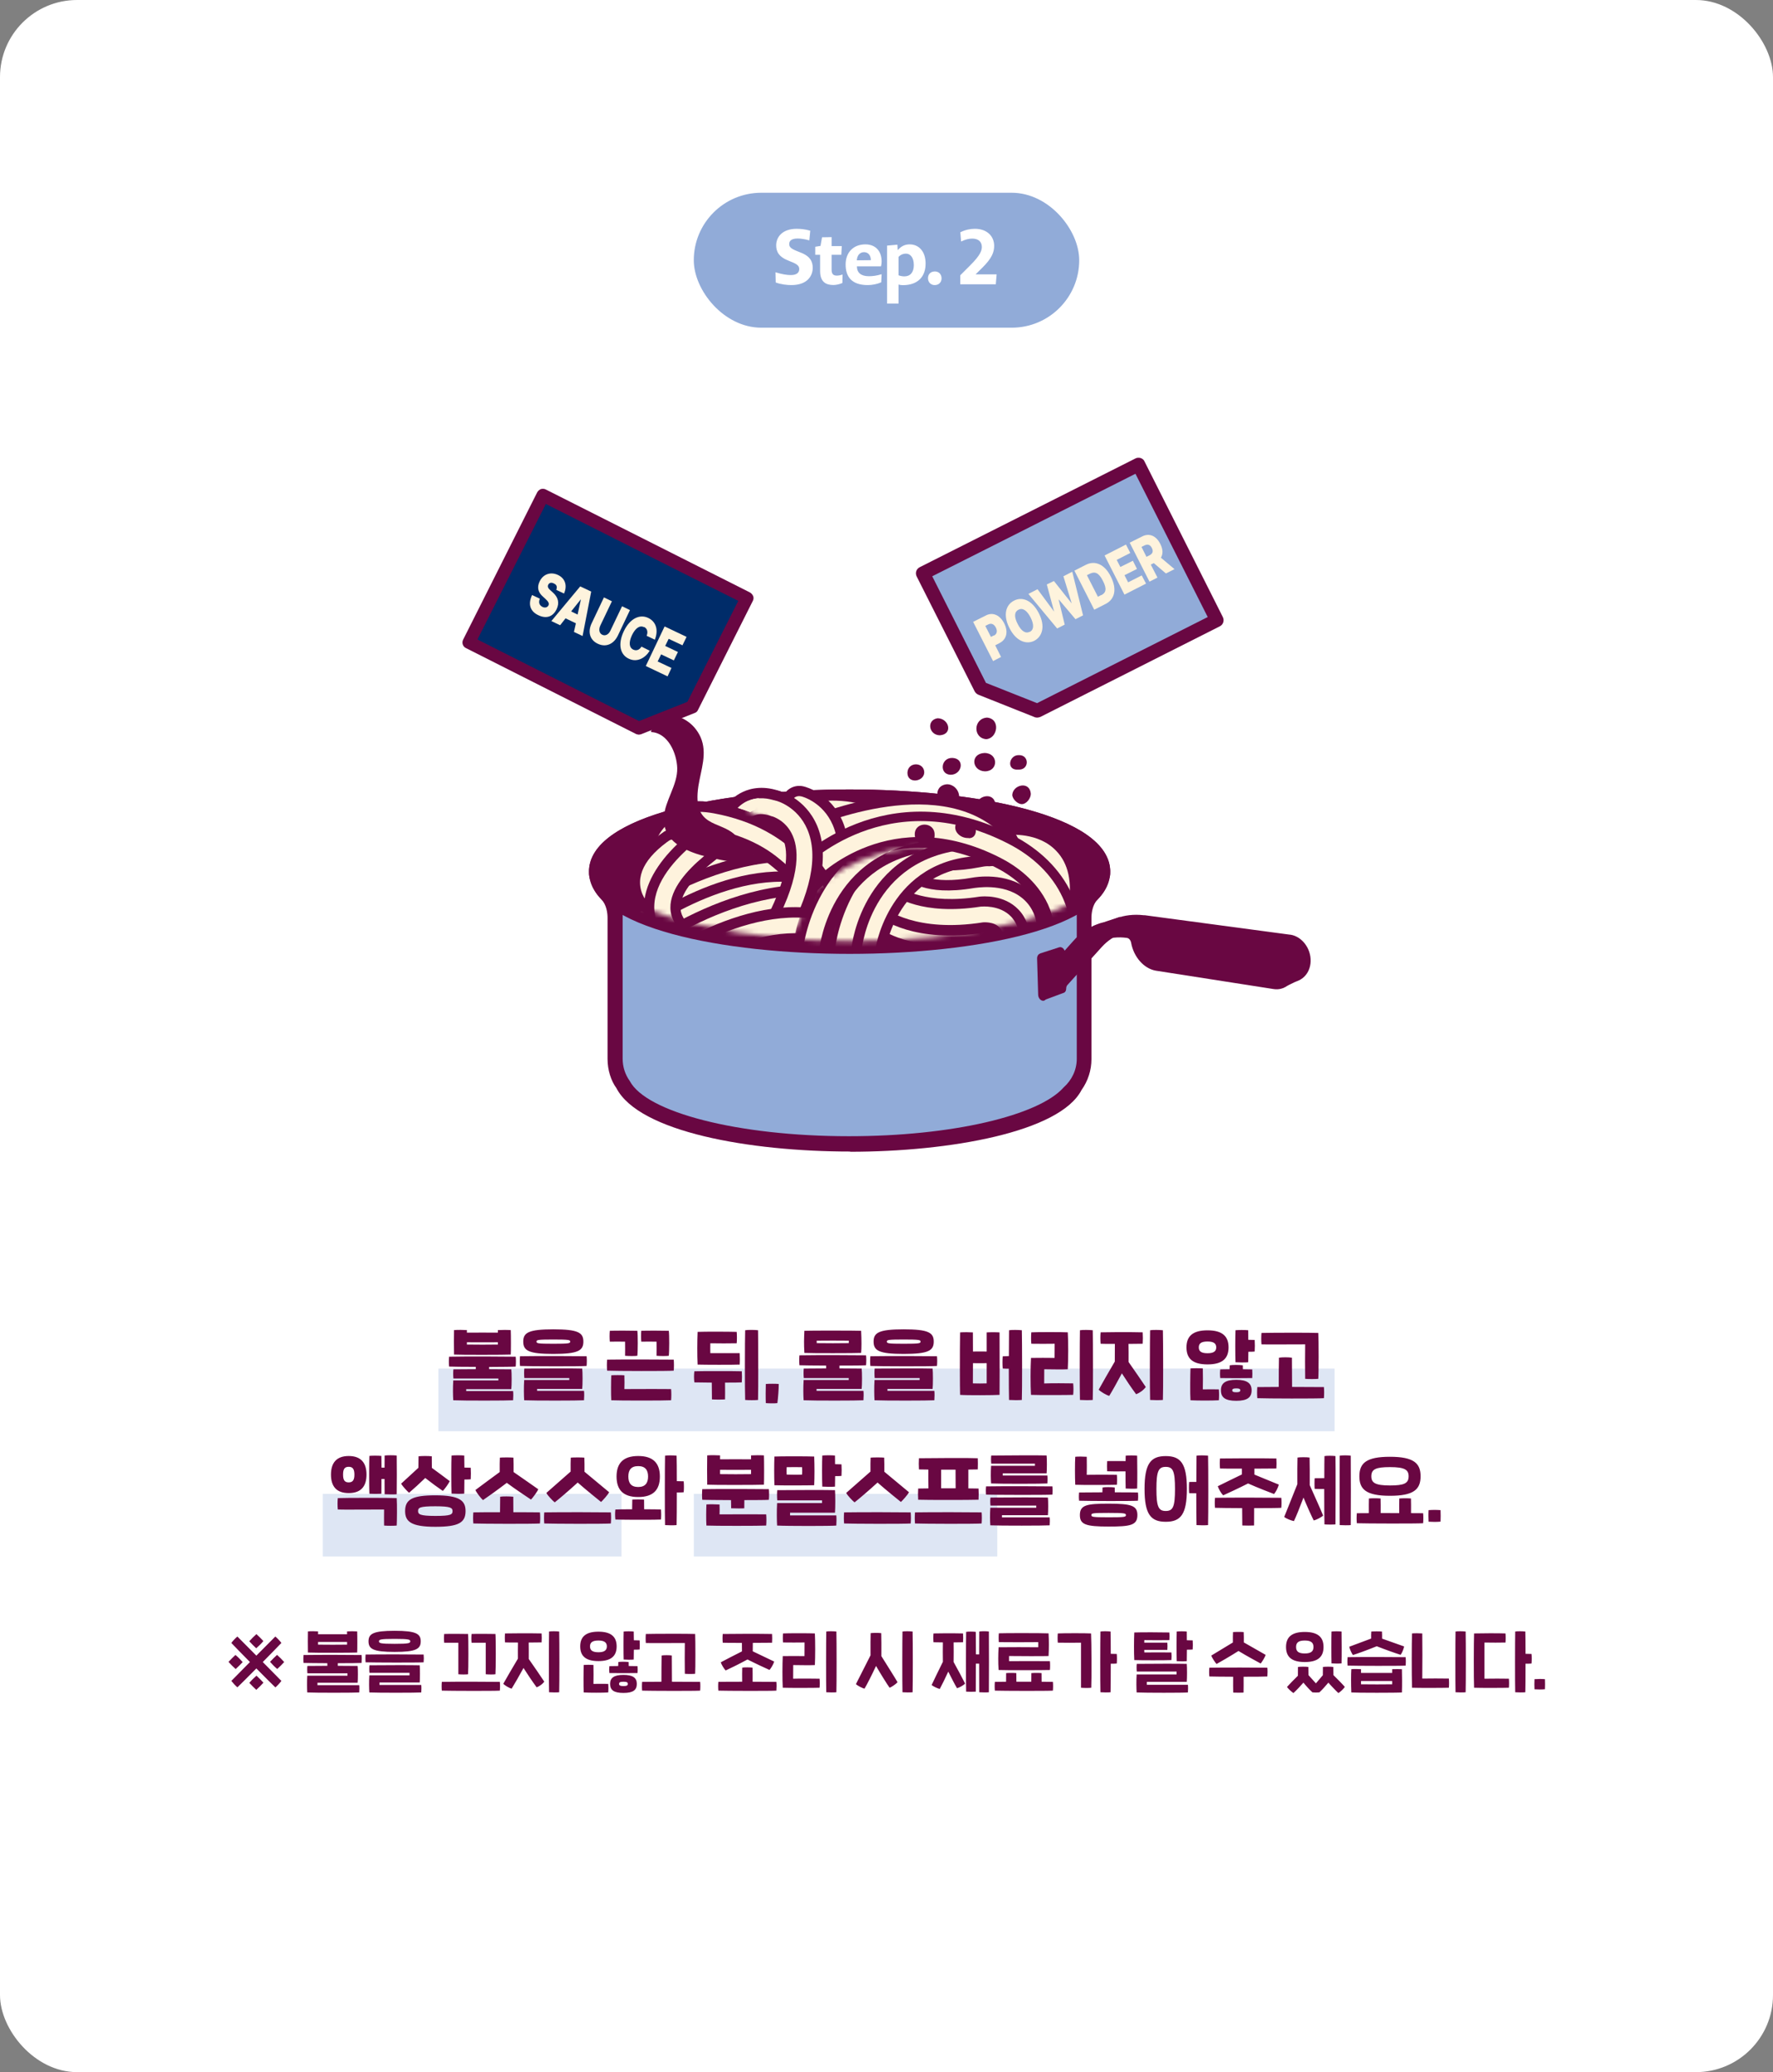<?xml version="1.0" encoding="UTF-8"?> <svg xmlns="http://www.w3.org/2000/svg" width="368" height="430" viewBox="0 0 368 430" fill="none"><rect x="0" y="0" width="368" height="430" fill="#808080" stroke="none"/><rect width="368" height="430" rx="16" fill="white"></rect><rect x="144" y="310" width="63" height="13" fill="#91ABD8" fill-opacity="0.3"></rect><rect x="91" y="284" width="186" height="13" fill="#91ABD8" fill-opacity="0.3"></rect><rect x="67" y="310" width="62" height="13" fill="#91ABD8" fill-opacity="0.3"></rect><path d="M53.181 342.042C52.719 341.608 52.159 341.062 51.739 340.586C52.201 340.068 52.719 339.55 53.223 339.102C53.699 339.536 54.245 340.082 54.665 340.544C54.231 341.076 53.699 341.594 53.181 342.042ZM58.403 340.936C57.871 341.51 56.261 343.148 54.539 344.898C56.303 346.69 57.941 348.328 58.403 348.818C58.137 349.196 57.465 349.924 57.157 350.162C56.653 349.686 54.987 348.034 53.209 346.228C51.431 348.02 49.779 349.672 49.275 350.148C48.967 349.91 48.295 349.182 48.015 348.818C48.477 348.328 50.115 346.69 51.879 344.898C50.157 343.148 48.547 341.51 48.015 340.936C48.267 340.572 48.911 339.886 49.275 339.606L53.209 343.568C55.001 341.762 56.667 340.082 57.143 339.606C57.507 339.886 58.151 340.572 58.403 340.936ZM57.507 343.414C58.025 343.876 58.543 344.394 58.991 344.898C58.557 345.374 58.011 345.92 57.549 346.34C57.017 345.906 56.499 345.374 56.051 344.856C56.485 344.394 57.031 343.834 57.507 343.414ZM48.911 346.354C48.393 345.892 47.875 345.374 47.427 344.87C47.861 344.394 48.407 343.848 48.869 343.428C49.401 343.862 49.919 344.394 50.367 344.912C49.933 345.374 49.387 345.934 48.911 346.354ZM53.237 347.726C53.699 348.16 54.259 348.706 54.679 349.182C54.217 349.7 53.699 350.218 53.195 350.666C52.719 350.232 52.173 349.686 51.753 349.224C52.187 348.692 52.719 348.174 53.237 347.726ZM74.137 342.924C73.143 342.98 65.051 342.994 63.917 342.924C63.889 341.874 63.889 339.27 63.917 338.542C64.463 338.486 65.541 338.5 66.017 338.542V339.13C67.529 339.116 70.511 339.116 72.037 339.13V338.542C72.583 338.5 73.591 338.5 74.137 338.542C74.179 339.396 74.179 342.406 74.137 342.924ZM72.037 341.286V340.726C70.511 340.74 67.515 340.74 66.017 340.726V341.286C67.081 341.314 71.043 341.314 72.037 341.286ZM75.047 343.442C75.103 343.932 75.103 344.534 75.047 345.08C74.515 345.122 72.429 345.136 70.119 345.136V345.682C71.911 345.682 73.409 345.696 74.235 345.71C74.305 346.256 74.305 348.594 74.235 349.196H65.891V349.7H74.557C74.613 350.162 74.585 350.764 74.557 351.212C73.647 351.282 65.569 351.296 63.777 351.212C63.721 350.442 63.693 349.028 63.777 347.74H72.121V347.236H63.805C63.749 346.774 63.749 346.032 63.805 345.71C65.163 345.696 66.591 345.682 67.949 345.682C67.935 345.514 67.935 345.318 67.935 345.136C65.737 345.122 63.707 345.108 63.007 345.08C62.951 344.604 62.951 343.96 63.007 343.442C65.919 343.386 73.731 343.414 75.047 343.442ZM81.906 342.798C77.454 342.798 76.488 342.182 76.488 340.6C76.488 339.032 77.454 338.416 81.906 338.416C86.358 338.416 87.324 339.032 87.324 340.6C87.324 342.182 86.358 342.798 81.906 342.798ZM81.906 341.118C84.888 341.118 85.154 340.978 85.154 340.6C85.154 340.236 84.888 340.096 81.906 340.096C78.924 340.096 78.658 340.236 78.658 340.6C78.658 340.978 78.924 341.118 81.906 341.118ZM75.886 344.954C75.83 344.478 75.83 343.862 75.886 343.344C78.798 343.288 86.61 343.316 87.926 343.344C87.982 343.834 87.982 344.408 87.926 344.954C86.722 345.038 77.538 345.01 75.886 344.954ZM76.656 351.212C76.6 350.442 76.572 348.944 76.656 347.656H85V347.138H76.684C76.628 346.676 76.628 345.892 76.684 345.57C80.758 345.528 85.392 345.528 87.114 345.57C87.184 346.116 87.184 348.538 87.114 349.14H78.77V349.658H87.436C87.492 350.12 87.464 350.764 87.436 351.212C86.526 351.282 78.448 351.296 76.656 351.212ZM95.134 347.432C95.148 347.026 95.148 341.356 95.134 340.894C94.868 340.88 92.488 340.88 92.194 340.894C92.138 340.348 92.138 339.592 92.194 339.074C92.894 339.032 96.618 339.046 97.15 339.074C97.248 339.858 97.234 346.648 97.15 347.432C96.786 347.502 95.638 347.488 95.134 347.432ZM100.818 347.432C100.832 347.026 100.832 341.356 100.818 340.894C100.552 340.88 98.172 340.88 97.878 340.894C97.822 340.348 97.822 339.592 97.878 339.074C98.578 339.032 102.302 339.046 102.834 339.074C102.932 339.858 102.918 346.648 102.834 347.432C102.47 347.502 101.322 347.488 100.818 347.432ZM91.704 350.834C91.648 350.33 91.648 349.56 91.704 349.014C94.616 348.958 102.428 348.986 103.744 349.014C103.8 349.532 103.8 350.246 103.744 350.834C102.54 350.918 93.356 350.89 91.704 350.834ZM116.063 338.57C116.119 340.488 116.119 349.504 116.063 351.17C115.629 351.226 114.453 351.212 113.963 351.17C113.907 349.546 113.921 340.194 113.963 338.57C114.341 338.486 115.573 338.5 116.063 338.57ZM109.735 340.852C109.749 341.818 109.763 343.148 109.749 344.268C110.869 345.864 112.199 347.796 112.969 348.972C112.591 349.476 112.017 349.896 111.387 350.148C110.491 348.93 109.581 347.572 108.657 346.13C107.733 347.824 106.739 349.56 106.193 350.428C105.703 350.302 104.807 349.77 104.457 349.42C105.157 348.174 106.277 346.242 107.495 344.198C107.481 343.064 107.495 341.776 107.509 340.852C106.291 340.852 105.227 340.852 104.821 340.824C104.765 340.264 104.765 339.466 104.821 338.962C105.955 338.934 109.903 338.906 112.409 338.962C112.451 339.494 112.451 340.334 112.409 340.824C111.891 340.838 110.869 340.838 109.735 340.852ZM132.763 340.404C132.805 340.936 132.805 341.762 132.763 342.294C132.539 342.322 132.119 342.336 131.559 342.336C131.559 343.134 131.545 343.862 131.531 344.38C131.097 344.436 129.935 344.422 129.445 344.38C129.403 343.176 129.403 339.634 129.445 338.57C129.823 338.514 131.041 338.5 131.531 338.57C131.545 339.06 131.545 339.69 131.559 340.376C132.049 340.376 132.469 340.39 132.763 340.404ZM124.209 344.702C121.577 344.702 120.429 343.652 120.429 341.65C120.429 339.662 121.577 338.598 124.209 338.598C126.841 338.598 127.989 339.662 127.989 341.65C127.989 343.652 126.841 344.702 124.209 344.702ZM124.209 340.432C122.949 340.432 122.459 340.852 122.459 341.65C122.459 342.448 122.949 342.868 124.209 342.868C125.441 342.868 125.959 342.448 125.959 341.65C125.959 340.852 125.441 340.432 124.209 340.432ZM130.495 345.724C131.321 345.724 132.021 345.738 132.329 345.752C132.357 346.242 132.371 346.704 132.329 347.18C131.153 347.208 127.443 347.208 126.477 347.18C126.421 346.648 126.421 346.27 126.477 345.752C126.743 345.738 127.457 345.724 128.311 345.724C128.311 345.43 128.325 345.136 128.339 344.898C128.717 344.814 129.921 344.814 130.481 344.898C130.495 345.136 130.495 345.43 130.495 345.724ZM123.173 349.434C123.859 349.42 125.595 349.406 126.239 349.434C126.295 349.938 126.295 350.694 126.239 351.212C125.119 351.282 122.431 351.282 121.157 351.212C121.087 350.176 121.115 346.326 121.157 345.5C121.591 345.458 122.669 345.458 123.173 345.5C123.201 346.2 123.201 348.678 123.173 349.434ZM129.403 347.572C131.335 347.572 132.175 348.146 132.175 349.434C132.175 350.694 131.433 351.31 129.403 351.31C127.373 351.31 126.631 350.694 126.631 349.434C126.631 348.146 127.471 347.572 129.403 347.572ZM129.403 349.882C130.075 349.882 130.313 349.756 130.313 349.434C130.313 349.126 130.103 348.986 129.403 348.986C128.703 348.986 128.493 349.126 128.493 349.434C128.493 349.756 128.731 349.882 129.403 349.882ZM142.142 340.95C139.048 340.95 135.1 340.992 134.05 340.95C133.994 340.418 133.994 339.606 134.05 339.074C135.17 339.032 143.01 339.004 144.284 339.074C144.354 340.25 144.354 346.508 144.284 347.334C143.85 347.39 142.646 347.39 142.142 347.334C142.114 346.55 142.114 341.636 142.142 340.95ZM145.32 349.014C145.376 349.532 145.376 350.246 145.32 350.834C144.116 350.918 134.932 350.89 133.28 350.834C133.224 350.33 133.224 349.56 133.28 349.014C134.232 349 135.688 348.986 137.284 348.986C137.284 347.362 137.298 344.086 137.326 343.54C137.76 343.456 138.95 343.456 139.44 343.54C139.454 344.156 139.468 347.39 139.468 348.986C142.114 348.986 144.62 349 145.32 349.014ZM150.611 346.648C150.317 346.354 149.729 345.416 149.603 344.954C150.681 344.366 152.459 343.47 153.999 342.686C153.985 342.014 153.985 341.44 153.985 340.922C152.109 340.922 150.443 340.922 150.009 340.894C149.953 340.334 149.953 339.578 150.009 339.074C151.143 339.046 157.737 339.018 160.243 339.074C160.285 339.606 160.285 340.404 160.243 340.894C159.669 340.908 158.045 340.922 156.253 340.922C156.253 341.454 156.253 342.028 156.239 342.672C157.793 343.414 159.599 344.268 160.691 344.8C160.551 345.29 160.033 346.214 159.711 346.536C158.927 346.186 156.883 345.248 155.147 344.366C153.425 345.304 151.423 346.284 150.611 346.648ZM161.139 349.014C161.195 349.532 161.195 350.246 161.139 350.834C159.935 350.918 150.751 350.89 149.099 350.834C149.043 350.33 149.043 349.56 149.099 349.014C150.233 348.986 152.095 348.986 154.041 348.986C154.027 347.922 154.027 346.55 154.055 346.06C154.475 345.976 155.679 345.99 156.197 346.06C156.225 346.634 156.211 347.964 156.211 348.986C158.493 348.986 160.523 349 161.139 349.014ZM171.498 351.17C171.442 349.546 171.456 340.194 171.498 338.57C171.876 338.486 173.108 338.5 173.598 338.57C173.654 340.488 173.654 349.504 173.598 351.17C173.164 351.226 171.988 351.212 171.498 351.17ZM162.468 350.232C162.37 348.58 162.384 345.276 162.468 343.666C163.42 343.638 166.206 343.652 166.976 343.666C166.976 342.882 166.976 341.538 166.99 340.838C166.108 340.852 163.42 340.866 162.524 340.838C162.468 340.306 162.468 339.494 162.524 338.962C163.406 338.906 168.18 338.906 169.132 338.962C169.23 340.6 169.216 343.918 169.132 345.528C168.18 345.584 166.01 345.542 164.638 345.528C164.638 346.312 164.638 347.656 164.624 348.356C165.87 348.314 168.936 348.328 170.112 348.356C170.168 348.888 170.168 349.7 170.112 350.232C169.244 350.274 163.742 350.288 162.468 350.232ZM189.416 338.57C189.472 340.488 189.472 349.504 189.416 351.17C188.982 351.226 187.806 351.212 187.316 351.17C187.26 349.546 187.274 340.194 187.316 338.57C187.694 338.486 188.926 338.5 189.416 338.57ZM182.906 338.906C182.934 339.69 182.948 341.944 182.934 343.666C184.026 345.43 185.58 347.852 186.294 349.084C185.958 349.476 185.034 350.106 184.642 350.232C184.124 349.504 182.878 347.53 181.828 345.71C180.946 347.6 179.91 349.644 179.434 350.428C179.028 350.33 178.006 349.84 177.656 349.476C178.314 348.16 179.728 345.388 180.68 343.512C180.666 341.762 180.68 339.564 180.708 338.906C181.086 338.836 182.416 338.822 182.906 338.906ZM205.248 338.57C205.276 340.32 205.276 349.476 205.248 351.17C204.87 351.226 203.736 351.198 203.246 351.17C203.232 350.372 203.232 347.838 203.232 345.234H202.546C202.546 347.782 202.532 350.246 202.532 351.044C202.154 351.086 201.02 351.086 200.53 351.044C200.474 349.35 200.488 340.11 200.53 338.64C200.908 338.556 202.112 338.57 202.532 338.64C202.546 339.34 202.56 341.216 202.56 343.302C202.784 343.302 203.008 343.302 203.232 343.316C203.232 341.118 203.246 339.172 203.246 338.57C203.624 338.486 204.828 338.486 205.248 338.57ZM197.926 340.824C197.94 341.972 197.954 343.638 197.926 344.884C198.808 346.48 199.69 348.118 200.32 349.378C199.97 349.728 199.158 350.19 198.64 350.33C198.192 349.588 197.52 348.286 196.82 346.886C196.148 348.342 195.49 349.686 195.056 350.484C194.608 350.386 193.726 349.966 193.362 349.672C193.978 348.37 194.86 346.536 195.7 344.856C195.672 343.582 195.686 341.944 195.7 340.824C194.86 340.824 194.132 340.81 193.754 340.796C193.698 340.236 193.698 339.466 193.754 338.962C194.888 338.934 197.38 338.906 199.886 338.962C199.928 339.494 199.928 340.306 199.886 340.796C199.424 340.81 198.71 340.81 197.926 340.824ZM217.917 346.55C216.769 346.592 208.537 346.62 207.263 346.55C207.165 344.898 207.179 343.442 207.263 341.832C208.215 341.804 214.725 341.804 215.495 341.832V340.768C214.333 340.796 208.495 340.796 207.319 340.768C207.263 340.236 207.263 339.466 207.319 338.934C208.355 338.878 216.405 338.878 217.637 338.948C217.735 340.586 217.721 342.042 217.637 343.652C216.685 343.708 210.805 343.666 209.433 343.652V344.716C210.497 344.702 216.741 344.688 217.917 344.716C217.973 345.248 217.973 346.018 217.917 346.55ZM218.533 349.014C218.589 349.532 218.589 350.246 218.533 350.834C217.329 350.918 208.145 350.89 206.493 350.834C206.437 350.33 206.437 349.56 206.493 349.014C207.095 349 207.893 349 208.817 348.986C208.817 348.272 208.817 347.572 208.831 347.194C209.251 347.138 210.427 347.138 210.945 347.194C210.959 347.614 210.959 348.3 210.959 348.986H214.053C214.053 348.3 214.053 347.614 214.067 347.194C214.585 347.138 215.761 347.138 216.181 347.194C216.195 347.572 216.195 348.272 216.195 348.986C217.315 349 218.169 349 218.533 349.014ZM231.79 343.218C231.846 343.75 231.846 344.674 231.79 345.206C231.566 345.234 231.132 345.248 230.544 345.248C230.544 347.852 230.53 350.372 230.502 351.17C230.068 351.226 228.892 351.212 228.402 351.17C228.346 349.546 228.36 340.194 228.402 338.57C228.78 338.486 230.012 338.5 230.502 338.57C230.53 339.312 230.544 341.146 230.544 343.19C231.062 343.19 231.482 343.204 231.79 343.218ZM219.554 338.962C220.674 338.906 225.224 338.892 226.456 338.962C226.554 340.586 226.582 348.608 226.498 350.232C226.134 350.302 224.874 350.288 224.37 350.232C224.37 349.196 224.384 341.902 224.37 340.88C223.502 340.908 220.618 340.908 219.554 340.88C219.498 340.334 219.498 339.48 219.554 338.962ZM247.553 340.404C247.595 340.936 247.595 341.762 247.553 342.294C247.329 342.322 246.909 342.336 246.349 342.336C246.349 343.274 246.335 344.156 246.321 344.716C245.887 344.772 244.725 344.758 244.235 344.716C244.193 343.512 244.193 339.634 244.235 338.57C244.613 338.514 245.831 338.5 246.321 338.57C246.335 339.046 246.335 339.676 246.335 340.376C246.839 340.376 247.259 340.39 247.553 340.404ZM243.129 344.492C241.981 344.548 236.661 344.548 235.429 344.492C235.345 342.812 235.359 340.418 235.429 338.766C236.675 338.71 241.337 338.724 242.709 338.766C242.765 339.27 242.765 339.802 242.709 340.348C241.869 340.376 238.649 340.376 237.515 340.348C237.515 340.516 237.501 340.698 237.501 340.88C239.195 340.866 241.155 340.88 242.289 340.88C242.331 341.23 242.331 341.944 242.289 342.378C241.183 342.392 239.181 342.378 237.501 342.378C237.501 342.56 237.515 342.742 237.515 342.91C238.523 342.896 242.373 342.882 243.129 342.91C243.185 343.456 243.185 343.946 243.129 344.492ZM238.033 349.014V349.616H246.559C246.615 350.078 246.587 350.764 246.559 351.212C245.649 351.296 237.711 351.296 235.919 351.212C235.863 350.442 235.835 348.762 235.919 347.474H244.207V346.872H235.947C235.891 346.41 235.891 345.598 235.947 345.276C240.021 345.234 244.599 345.234 246.321 345.276C246.391 346.102 246.391 348.118 246.321 349.014H238.033ZM252.507 345.304C252.227 345.024 251.555 344.016 251.415 343.554C252.521 342.868 254.341 341.776 255.895 340.838C255.881 340.096 255.895 339.172 255.923 338.682C256.301 338.64 257.645 338.626 258.135 338.682C258.163 339.172 258.177 340.096 258.163 340.824C259.745 341.72 261.593 342.77 262.699 343.414C262.559 343.89 261.915 344.912 261.663 345.206C260.865 344.772 258.793 343.652 257.057 342.602C255.335 343.694 253.319 344.856 252.507 345.304ZM263.049 346.074C263.105 346.592 263.105 347.306 263.049 347.894C262.517 347.936 260.431 347.95 258.121 347.95C258.121 349.07 258.135 350.666 258.107 351.24C257.645 351.268 256.525 351.268 255.965 351.24C255.937 350.736 255.937 349.112 255.951 347.95C253.739 347.936 251.709 347.922 251.009 347.894C250.953 347.39 250.953 346.62 251.009 346.074C253.921 346.018 261.733 346.046 263.049 346.074ZM278.447 345.178C278.013 345.234 276.851 345.22 276.361 345.178C276.319 343.974 276.319 339.634 276.361 338.57C276.739 338.514 277.957 338.5 278.447 338.57C278.475 340.082 278.489 343.792 278.447 345.178ZM270.817 344.898C268.017 344.898 266.925 343.764 266.925 341.776C266.925 339.802 268.017 338.654 270.817 338.654C273.617 338.654 274.709 339.802 274.709 341.776C274.709 343.764 273.617 344.898 270.817 344.898ZM270.817 340.432C269.487 340.432 269.011 340.88 269.011 341.776C269.011 342.672 269.487 343.12 270.817 343.12C272.119 343.12 272.623 342.672 272.623 341.776C272.623 340.88 272.119 340.432 270.817 340.432ZM276.767 347.614C277.565 348.384 278.643 349.49 279.133 350.064C278.839 350.484 278.251 351.058 277.789 351.338C277.313 350.904 276.081 349.616 275.717 349.168C275.339 349.644 274.289 350.806 273.841 351.198C273.505 351.24 272.777 351.24 272.413 351.198C271.895 350.736 270.901 349.658 270.537 349.168C270.159 349.63 269.039 350.82 268.465 351.338C268.031 351.058 267.415 350.47 267.121 350.078C267.555 349.588 268.591 348.51 269.389 347.74C269.389 347.082 269.389 346.326 269.403 345.92C269.781 345.85 271.069 345.836 271.559 345.92C271.573 346.298 271.587 346.984 271.587 347.614C272.133 348.202 272.903 349.056 273.127 349.322C273.323 349.07 274.051 348.216 274.569 347.628C274.569 346.998 274.569 346.298 274.583 345.92C274.961 345.85 276.249 345.836 276.739 345.92C276.753 346.298 276.767 346.998 276.767 347.614ZM280.812 343.442C280.532 343.092 280.126 342.168 280.056 341.72C281.176 341.3 282.996 340.614 284.592 340.026C284.578 339.522 284.592 338.99 284.62 338.57C284.998 338.528 286.342 338.514 286.832 338.57C286.86 339.004 286.874 339.522 286.86 340.04C288.456 340.6 290.29 341.244 291.438 341.664C291.354 342.154 291.018 342.994 290.71 343.4C289.814 343.134 287.574 342.336 285.754 341.622C283.92 342.364 281.666 343.19 280.812 343.442ZM291.746 343.89C291.802 344.38 291.802 345.094 291.746 345.64C290.542 345.724 281.358 345.696 279.706 345.64C279.65 345.164 279.65 344.408 279.706 343.89C282.618 343.834 290.43 343.862 291.746 343.89ZM288.96 347.152V346.382C289.688 346.354 290.458 346.354 290.976 346.382C291.018 347.894 291.032 349.588 290.976 351.212C290.038 351.296 281.568 351.296 280.476 351.212C280.406 349.686 280.406 347.39 280.476 346.382C280.854 346.326 282.17 346.354 282.492 346.382V347.152C284.284 347.138 287.168 347.138 288.96 347.152ZM282.492 348.832V349.518C283.794 349.546 287.938 349.546 288.96 349.518V348.832C287.056 348.832 284.256 348.846 282.492 348.832ZM302.105 351.17C302.049 349.546 302.063 340.194 302.105 338.57C302.483 338.486 303.715 338.5 304.205 338.57C304.261 340.488 304.261 349.504 304.205 351.17C303.771 351.226 302.595 351.212 302.105 351.17ZM293.075 350.232C292.991 347.362 293.005 340.894 293.075 338.962C293.509 338.906 294.699 338.92 295.203 338.962C295.245 341.062 295.231 345.598 295.203 348.328C296.197 348.3 299.669 348.3 300.719 348.328C300.775 348.86 300.775 349.7 300.719 350.232C299.599 350.274 294.349 350.288 293.075 350.232ZM317.882 343.218C317.938 343.75 317.938 344.674 317.882 345.206C317.658 345.234 317.224 345.248 316.636 345.248C316.636 347.852 316.622 350.372 316.594 351.17C316.16 351.226 314.984 351.212 314.494 351.17C314.438 349.546 314.452 340.194 314.494 338.57C314.872 338.486 316.104 338.5 316.594 338.57C316.622 339.312 316.636 341.146 316.636 343.19C317.154 343.19 317.574 343.204 317.882 343.218ZM308.11 348.356C309.552 348.328 312.002 348.328 313.178 348.356C313.234 348.888 313.234 349.7 313.178 350.232C312.31 350.274 307.046 350.288 305.954 350.232C305.87 348.594 305.884 340.572 305.954 338.962C307.34 338.92 311.106 338.906 312.478 338.962C312.534 339.494 312.534 340.32 312.478 340.852C311.638 340.88 309.244 340.88 308.11 340.852C308.124 342.966 308.124 346.074 308.11 348.356ZM318.497 350.554C318.469 349.896 318.455 349.098 318.497 348.454C319.211 348.398 319.981 348.398 320.667 348.454C320.695 349.112 320.695 349.896 320.667 350.54C319.967 350.61 319.183 350.596 318.497 350.554Z" fill="#690742"></path><path d="M106.014 281.088C104.878 281.152 95.534 281.168 94.238 281.088C94.206 279.808 94.206 276.848 94.238 276.016C94.926 275.952 96.302 275.968 96.91 276.016V276.544C98.59 276.528 101.662 276.528 103.342 276.544V276.016C104.046 275.968 105.326 275.968 106.014 276.016C106.062 277.008 106.062 280.528 106.014 281.088ZM103.342 279.008V278.544C101.662 278.56 98.574 278.56 96.91 278.544V279.008C98.046 279.04 102.286 279.04 103.342 279.008ZM107.038 281.536C107.102 282.144 107.102 282.896 107.038 283.584C106.558 283.632 104.19 283.648 101.518 283.664V284.128C103.55 284.128 105.214 284.144 106.126 284.16C106.222 284.768 106.222 287.584 106.126 288.272H96.766V288.672H106.494C106.574 289.248 106.526 290 106.494 290.576C105.454 290.656 96.142 290.672 94.078 290.576C94.014 289.68 93.982 288.016 94.078 286.464H103.438V286.064H94.11C94.046 285.488 94.046 284.56 94.11 284.16C95.678 284.144 97.262 284.128 98.75 284.128V283.648C96.206 283.648 93.886 283.616 93.214 283.584C93.15 282.992 93.15 282.192 93.214 281.536C96.51 281.456 105.806 281.504 107.038 281.536ZM114.844 280.96C109.708 280.96 108.604 280.272 108.604 278.4C108.604 276.544 109.708 275.856 114.844 275.856C119.996 275.856 121.084 276.544 121.084 278.4C121.084 280.272 119.996 280.96 114.844 280.96ZM114.844 278.848C118.124 278.848 118.348 278.768 118.348 278.4C118.348 278.064 118.124 277.968 114.844 277.968C111.564 277.968 111.356 278.064 111.356 278.4C111.356 278.768 111.564 278.848 114.844 278.848ZM107.932 283.456C107.868 282.864 107.868 282.096 107.932 281.44C111.228 281.376 120.524 281.408 121.756 281.44C121.82 282.064 121.82 282.768 121.756 283.456C120.668 283.568 109.548 283.536 107.932 283.456ZM108.796 290.576C108.732 289.68 108.7 287.92 108.796 286.368H118.156V285.968H108.828C108.764 285.376 108.764 284.4 108.828 284C113.804 283.952 118.94 283.952 120.844 284C120.94 284.608 120.94 287.536 120.844 288.224H111.484V288.624H121.212C121.292 289.2 121.244 290 121.212 290.576C120.172 290.656 110.86 290.672 108.796 290.576ZM129.739 281.344C129.755 281.008 129.755 278.912 129.739 278.416C129.483 278.4 126.859 278.4 126.571 278.416C126.507 277.728 126.507 276.816 126.571 276.16C127.387 276.112 131.771 276.128 132.283 276.16C132.411 276.944 132.395 280.512 132.283 281.344C131.835 281.424 130.379 281.408 129.739 281.344ZM136.267 281.344C136.283 281.008 136.283 278.912 136.267 278.416C135.995 278.4 133.371 278.4 133.099 278.416C133.035 277.728 133.035 276.816 133.099 276.16C133.915 276.112 138.299 276.128 138.811 276.16C138.939 276.944 138.923 280.512 138.811 281.344C138.363 281.424 136.907 281.408 136.267 281.344ZM126.011 284.432C125.947 283.84 125.947 282.8 126.011 282.144C129.307 282.08 138.603 282.128 139.835 282.144C139.899 282.768 139.899 283.744 139.835 284.432C138.747 284.544 127.627 284.512 126.011 284.432ZM126.875 290.576C126.795 289.408 126.827 286.304 126.875 285.392C127.419 285.344 128.955 285.344 129.595 285.392C129.627 286.144 129.627 287.584 129.595 288.256C133.387 288.24 138.155 288.224 139.291 288.256C139.355 288.896 139.355 289.92 139.291 290.576C138.075 290.656 128.331 290.656 126.875 290.576ZM157.337 276.048C157.385 278.224 157.401 288.56 157.337 290.512C156.793 290.576 155.273 290.576 154.665 290.512C154.585 288.592 154.601 277.856 154.665 276.048C155.129 275.952 156.729 275.952 157.337 276.048ZM153.529 283.168C152.249 283.232 146.137 283.216 144.793 283.168C144.697 281.248 144.713 278.256 144.793 276.384C146.297 276.32 151.289 276.336 152.905 276.384C152.969 277.056 152.969 278.08 152.905 278.752C151.849 278.784 148.633 278.784 147.433 278.752C147.417 279.424 147.417 280.16 147.433 280.8C148.697 280.8 152.393 280.784 153.529 280.8C153.577 281.488 153.577 282.608 153.529 283.168ZM144.121 284.56C145.321 284.512 152.649 284.512 153.961 284.56C154.009 285.312 154.009 286.192 153.961 286.864C153.641 286.896 152.217 286.912 150.489 286.912C150.505 288.256 150.505 289.888 150.489 290.4C149.833 290.448 148.473 290.448 147.769 290.4C147.753 289.968 147.737 288.288 147.737 286.912L144.121 286.864C144.025 286.176 144.025 285.216 144.121 284.56ZM158.951 291.168C158.903 290.336 158.919 287.936 158.951 287.2C159.479 287.136 161.191 287.136 161.639 287.2C161.639 288.208 161.495 290.112 161.351 291.168C160.823 291.248 159.463 291.216 158.951 291.168ZM178.732 280.752C177.692 280.816 168.204 280.832 166.956 280.752C166.844 278.864 166.876 277.872 166.956 276.16C167.9 276.096 177.9 276.112 178.732 276.16C178.828 278 178.828 279.904 178.732 280.752ZM169.516 278.208V278.72C170.204 278.752 175.564 278.752 176.172 278.72V278.208C175.308 278.192 170.572 278.176 169.516 278.208ZM179.756 283.312C179.276 283.36 176.892 283.376 174.236 283.376V283.968C176.268 283.968 177.932 283.984 178.844 284C178.94 284.608 178.94 287.536 178.844 288.224H169.484V288.624H179.212C179.292 289.2 179.244 290 179.212 290.576C178.172 290.656 168.86 290.672 166.796 290.576C166.732 289.68 166.7 287.92 166.796 286.368H176.156V285.968H166.828C166.764 285.376 166.764 284.4 166.828 284C168.396 283.984 169.98 283.968 171.468 283.968V283.376C168.924 283.36 166.604 283.344 165.932 283.312C165.868 282.704 165.868 281.904 165.932 281.248C169.228 281.184 178.524 281.216 179.756 281.248C179.82 281.872 179.82 282.624 179.756 283.312ZM187.563 280.96C182.427 280.96 181.323 280.272 181.323 278.4C181.323 276.544 182.427 275.856 187.563 275.856C192.715 275.856 193.803 276.544 193.803 278.4C193.803 280.272 192.715 280.96 187.563 280.96ZM187.563 278.848C190.843 278.848 191.067 278.768 191.067 278.4C191.067 278.064 190.843 277.968 187.563 277.968C184.283 277.968 184.075 278.064 184.075 278.4C184.075 278.768 184.283 278.848 187.563 278.848ZM180.651 283.456C180.587 282.864 180.587 282.096 180.651 281.44C183.947 281.376 193.243 281.408 194.475 281.44C194.539 282.064 194.539 282.768 194.475 283.456C193.387 283.568 182.267 283.536 180.651 283.456ZM181.515 290.576C181.451 289.68 181.419 287.92 181.515 286.368H190.875V285.968H181.547C181.483 285.376 181.483 284.4 181.547 284C186.523 283.952 191.659 283.952 193.563 284C193.659 284.608 193.659 287.536 193.563 288.224H184.203V288.624H193.931C194.011 289.2 193.963 290 193.931 290.576C192.891 290.656 183.579 290.672 181.515 290.576ZM212.089 276.048C212.153 278.272 212.169 288.608 212.089 290.512C211.545 290.576 210.041 290.56 209.433 290.512C209.401 289.664 209.385 286.928 209.385 284.032C208.761 284.032 208.313 284.016 208.121 283.984C208.057 283.312 208.057 282.128 208.121 281.456C208.425 281.44 208.841 281.424 209.401 281.408C209.401 278.96 209.417 276.784 209.433 276.048C209.897 275.952 211.481 275.968 212.089 276.048ZM204.793 276.496C205.481 276.448 206.777 276.448 207.465 276.496C207.497 280.464 207.481 289.072 207.465 289.456C206.377 289.536 200.537 289.568 199.273 289.456C199.225 288.384 199.209 280.208 199.273 276.496C199.961 276.432 201.337 276.448 201.929 276.496C201.945 276.848 201.945 278.512 201.945 280.464C202.825 280.448 203.977 280.448 204.793 280.464V276.496ZM204.793 287.072V282.88C203.945 282.896 202.793 282.896 201.945 282.88C201.929 284.608 201.929 286.224 201.929 287.072C202.601 287.104 204.185 287.104 204.793 287.072ZM224.152 290.512C224.088 288.672 224.104 277.888 224.152 276.048C224.616 275.952 226.2 275.968 226.808 276.048C226.872 278.272 226.888 288.608 226.808 290.512C226.264 290.576 224.76 290.56 224.152 290.512ZM213.992 289.456C213.864 287.568 213.88 283.616 213.992 281.792C214.92 281.76 218.008 281.776 218.888 281.792C218.888 280.928 218.888 279.616 218.904 278.848C217.928 278.864 215.016 278.88 214.056 278.848C213.992 278.176 213.992 277.152 214.056 276.48C215 276.416 220.712 276.416 221.624 276.48C221.752 278.352 221.736 282.304 221.624 284.144C220.648 284.208 218.392 284.16 216.744 284.144C216.744 285.008 216.744 286.32 216.728 287.088C218.168 287.024 221.4 287.04 222.744 287.072C222.824 287.76 222.824 288.784 222.744 289.456C221.816 289.504 215.32 289.52 213.992 289.456ZM241.367 276.048C241.431 278.272 241.447 288.608 241.367 290.512C240.823 290.576 239.319 290.56 238.711 290.512C238.647 288.672 238.663 277.888 238.711 276.048C239.175 275.952 240.759 275.968 241.367 276.048ZM234.231 278.88C234.247 279.952 234.263 281.392 234.247 282.64C235.495 284.432 236.951 286.512 237.815 287.824C237.335 288.48 236.615 289.008 235.815 289.328C234.807 287.968 233.847 286.544 232.855 284.992C231.847 286.896 230.807 288.736 230.231 289.664C229.607 289.504 228.471 288.816 228.039 288.384C228.807 286.976 230.007 284.912 231.383 282.544C231.383 281.296 231.383 279.904 231.399 278.88C230.055 278.88 228.903 278.88 228.439 278.848C228.375 278.128 228.375 277.12 228.439 276.48C229.783 276.448 234.007 276.4 237.175 276.48C237.223 277.152 237.223 278.224 237.175 278.848C236.567 278.864 235.463 278.864 234.231 278.88ZM260.421 278.064C260.469 278.736 260.469 279.792 260.421 280.464C260.181 280.496 259.733 280.512 259.109 280.512C259.109 281.344 259.093 282.112 259.077 282.688C258.533 282.752 257.045 282.736 256.437 282.688C256.373 281.312 256.373 277.248 256.437 276.048C256.901 275.984 258.453 275.968 259.077 276.048C259.093 276.608 259.093 277.296 259.093 278.032C259.653 278.032 260.085 278.048 260.421 278.064ZM250.629 283.136C247.573 283.136 246.261 281.936 246.261 279.6C246.261 277.28 247.573 276.064 250.629 276.064C253.685 276.064 254.997 277.28 254.997 279.6C254.997 281.936 253.685 283.136 250.629 283.136ZM250.629 278.384C249.317 278.384 248.821 278.784 248.821 279.6C248.821 280.416 249.317 280.816 250.629 280.816C251.909 280.816 252.437 280.416 252.437 279.6C252.437 278.784 251.909 278.384 250.629 278.384ZM257.973 284.144C258.853 284.144 259.573 284.16 259.909 284.176C259.941 284.784 259.957 285.376 259.909 285.968C258.549 286 254.389 286 253.269 285.968C253.205 285.312 253.205 284.832 253.269 284.176C253.557 284.16 254.309 284.144 255.205 284.144C255.205 283.856 255.221 283.568 255.237 283.328C255.701 283.216 257.253 283.216 257.957 283.328C257.973 283.568 257.973 283.84 257.973 284.144ZM249.653 288.32C250.389 288.304 252.293 288.288 252.981 288.32C253.045 288.96 253.045 289.92 252.981 290.576C251.653 290.656 248.565 290.656 247.093 290.576C246.997 289.392 247.045 284.928 247.093 283.968C247.637 283.92 249.013 283.92 249.653 283.968C249.685 284.752 249.685 287.488 249.653 288.32ZM256.597 286.336C258.805 286.336 259.781 287.008 259.781 288.512C259.781 289.968 258.917 290.688 256.597 290.688C254.261 290.688 253.413 289.968 253.413 288.512C253.413 287.008 254.373 286.336 256.597 286.336ZM256.597 288.912C257.205 288.912 257.429 288.8 257.429 288.512C257.429 288.24 257.237 288.112 256.597 288.112C255.957 288.112 255.765 288.24 255.765 288.512C255.765 288.8 255.973 288.912 256.597 288.912ZM270.9 278.976C266.98 278.976 262.964 279.024 261.828 278.976C261.764 278.304 261.764 277.28 261.828 276.608C263.06 276.56 272.26 276.528 273.62 276.608C273.716 277.904 273.716 285.216 273.62 286.128C273.076 286.192 271.54 286.192 270.9 286.128C270.868 285.28 270.868 279.744 270.9 278.976ZM274.788 287.84C274.852 288.496 274.852 289.408 274.788 290.144C273.476 290.256 262.82 290.224 260.964 290.144C260.9 289.52 260.9 288.544 260.964 287.84C262.068 287.824 263.668 287.808 265.412 287.808C265.412 285.92 265.428 282.256 265.46 281.744C265.988 281.632 267.524 281.632 268.148 281.744C268.148 282.352 268.164 285.968 268.18 287.808C271.188 287.808 274.004 287.824 274.788 287.84ZM79.159 309.968C78.695 310.016 77.271 310.016 76.663 309.968C76.599 308.448 76.615 303.168 76.663 302.128C77.127 302.048 78.647 302.064 79.159 302.128C79.175 302.624 79.175 303.52 79.191 304.56H79.815C79.831 303.392 79.831 302.416 79.831 302.048C80.295 301.968 81.831 301.968 82.343 302.048C82.375 303.456 82.375 308.56 82.343 310.08C81.879 310.144 80.439 310.112 79.831 310.08C79.815 309.472 79.815 308.24 79.815 306.912H79.175C79.175 308.192 79.159 309.36 79.159 309.968ZM76.071 306C76.071 308.432 74.935 309.84 72.375 309.84C69.831 309.84 68.695 308.432 68.695 306C68.695 303.584 69.831 302.144 72.375 302.144C74.935 302.144 76.071 303.584 76.071 306ZM71.207 306C71.207 307.168 71.543 307.616 72.375 307.616C73.191 307.616 73.559 307.168 73.559 306C73.559 304.832 73.191 304.384 72.375 304.384C71.543 304.384 71.207 304.832 71.207 306ZM82.343 310.88C82.439 312.128 82.391 315.84 82.343 316.576C81.799 316.64 80.359 316.64 79.719 316.576C79.687 315.808 79.719 314.192 79.719 313.248C75.927 313.248 71.287 313.296 70.119 313.248C70.039 312.56 70.039 311.552 70.119 310.88C71.415 310.816 80.935 310.8 82.343 310.88ZM97.702 304.576C97.75 305.264 97.75 306.304 97.702 306.976C97.462 307.008 97.014 307.024 96.39 307.024C96.39 308.224 96.374 309.328 96.358 309.952C95.814 310.016 94.326 310 93.718 309.952C93.654 308.608 93.654 303.216 93.718 302.048C94.182 301.984 95.734 301.968 96.358 302.048C96.374 302.64 96.374 303.552 96.39 304.544C96.934 304.544 97.366 304.56 97.702 304.576ZM84.902 309.776C84.47 309.408 83.542 308.4 83.254 307.888C84.358 306.864 85.654 305.696 86.838 304.592C86.838 303.76 86.854 302.736 86.87 302.208C87.318 302.128 89.014 302.112 89.622 302.208C89.638 302.736 89.638 303.776 89.638 304.608C90.886 305.52 92.214 306.496 93.35 307.36C93.11 307.888 92.31 308.992 91.91 309.392C90.87 308.688 89.51 307.68 88.262 306.704C87.126 307.808 85.862 308.96 84.902 309.776ZM90.358 310.304C95.43 310.304 96.63 311.424 96.63 313.568C96.63 316 95.142 316.832 90.358 316.832C85.286 316.832 84.086 315.728 84.086 313.568C84.086 311.152 85.574 310.304 90.358 310.304ZM90.358 314.576C93.606 314.576 93.926 314.288 93.926 313.568C93.926 312.912 93.574 312.576 90.358 312.576C87.11 312.576 86.774 312.864 86.774 313.568C86.774 314.224 87.126 314.576 90.358 314.576ZM100.245 311.296C99.877 310.976 98.901 309.76 98.677 309.2C99.893 308.272 101.989 306.752 103.717 305.472C103.701 304.144 103.717 303.248 103.749 302.48C104.213 302.432 105.957 302.416 106.565 302.48C106.597 303.376 106.613 304.272 106.597 305.472C108.357 306.704 110.485 308.16 111.717 309.04C111.493 309.616 110.549 310.848 110.213 311.184C109.397 310.64 107.109 309.136 105.189 307.712C103.285 309.168 101.061 310.752 100.245 311.296ZM112.069 313.84C112.133 314.496 112.133 315.408 112.069 316.144C110.757 316.256 100.101 316.224 98.245 316.144C98.181 315.52 98.181 314.544 98.245 313.84C99.573 313.808 101.637 313.808 103.781 313.808C103.781 312.608 103.797 311.12 103.813 310.592C104.325 310.496 105.877 310.512 106.533 310.592C106.549 311.216 106.549 312.672 106.549 313.808C109.125 313.808 111.381 313.824 112.069 313.84ZM115.14 311.76C114.756 311.488 113.684 310.352 113.396 309.808C114.612 308.72 116.772 306.848 118.436 305.376C118.42 304.112 118.436 303.216 118.468 302.48C118.932 302.432 120.676 302.416 121.284 302.48C121.316 303.328 121.332 304.24 121.316 305.408C123.028 306.832 125.204 308.624 126.436 309.664C126.148 310.208 125.108 311.376 124.756 311.68C123.988 311.056 121.732 309.264 119.908 307.648C118.116 309.296 115.924 311.152 115.14 311.76ZM126.788 313.84C126.852 314.496 126.852 315.408 126.788 316.144C125.476 316.256 114.82 316.224 112.964 316.144C112.9 315.52 112.9 314.544 112.964 313.84C116.5 313.776 125.316 313.808 126.788 313.84ZM141.906 307.392C141.97 308 141.97 309.056 141.906 309.664C141.65 309.696 141.154 309.712 140.482 309.712C140.482 312.688 140.466 315.568 140.434 316.48C139.938 316.544 138.594 316.528 138.034 316.48C137.97 314.624 137.986 303.936 138.034 302.08C138.466 301.984 139.874 302 140.434 302.08C140.466 302.928 140.482 305.024 140.482 307.36C141.074 307.36 141.554 307.376 141.906 307.392ZM132.466 310.656C129.33 310.656 127.97 309.152 127.97 306.4C127.97 303.664 129.33 302.144 132.466 302.144C135.602 302.144 136.962 303.664 136.962 306.4C136.962 309.152 135.602 310.656 132.466 310.656ZM132.466 304.24C130.978 304.24 130.418 305.056 130.418 306.4C130.418 307.744 130.978 308.576 132.466 308.576C133.922 308.576 134.514 307.744 134.514 306.4C134.514 305.056 133.922 304.24 132.466 304.24ZM133.698 313.2C135.25 313.2 136.642 313.216 137.186 313.248C137.25 313.92 137.25 314.72 137.186 315.328C136.322 315.392 130.178 315.392 127.73 315.328C127.65 314.704 127.65 313.84 127.73 313.248C128.258 313.216 129.65 313.2 131.202 313.2C131.202 312.432 131.218 311.728 131.234 311.2C131.714 311.136 133.09 311.136 133.682 311.2C133.698 311.808 133.698 312.48 133.698 313.2ZM158.561 308.096C157.425 308.16 148.081 308.176 146.785 308.096C146.753 306.848 146.753 302.816 146.785 302.016C147.473 301.952 148.849 301.968 149.457 302.016V302.832C151.137 302.816 154.209 302.816 155.889 302.832V302.016C156.593 301.968 157.873 301.968 158.561 302.016C158.609 302.976 158.609 307.552 158.561 308.096ZM155.889 305.904V305.008C154.209 305.024 151.121 305.024 149.457 305.008V305.904C150.593 305.936 154.833 305.936 155.889 305.904ZM159.585 309.024C159.649 309.648 159.649 310.544 159.585 311.232C159.137 311.28 156.993 311.296 154.497 311.296C154.497 311.936 154.497 312.56 154.481 312.992C154.017 313.056 152.465 313.008 151.761 312.992C151.745 312.624 151.729 311.984 151.729 311.296C149.009 311.28 146.465 311.264 145.761 311.232C145.697 310.64 145.697 309.68 145.761 309.024C149.057 308.96 158.353 308.992 159.585 309.024ZM149.345 314.256C153.137 314.24 157.889 314.224 159.025 314.256C159.089 314.896 159.089 315.92 159.025 316.576C157.793 316.656 148.081 316.656 146.625 316.576C146.545 315.376 146.577 313.136 146.625 312.192C147.169 312.144 148.705 312.16 149.345 312.208C149.377 312.992 149.377 313.552 149.345 314.256ZM174.655 303.872C174.703 304.56 174.703 305.6 174.655 306.272C174.415 306.304 173.967 306.32 173.343 306.32C173.343 307.152 173.327 307.92 173.311 308.496C172.767 308.56 171.279 308.544 170.671 308.496C170.607 307.12 170.607 303.248 170.671 302.048C171.135 301.984 172.687 301.968 173.311 302.048C173.327 302.56 173.327 303.184 173.327 303.84C173.887 303.84 174.319 303.856 174.655 303.872ZM168.991 308.208C167.967 308.256 161.935 308.272 160.735 308.208C160.671 306.4 160.671 303.872 160.735 302.256C161.679 302.192 167.823 302.192 168.991 302.256C169.071 304.064 169.071 306.624 168.991 308.208ZM163.279 304.464C163.247 305.04 163.247 305.488 163.279 306C164.047 306.032 165.727 306.048 166.479 306C166.511 305.504 166.511 305.04 166.479 304.464C165.743 304.432 164.191 304.448 163.279 304.464ZM163.983 313.904V314.464H173.583C173.647 315.04 173.615 316.016 173.583 316.576C172.671 316.688 163.359 316.688 161.295 316.576C161.231 315.68 161.199 313.424 161.295 311.904H170.623V311.344H161.327C161.263 310.768 161.263 309.616 161.327 309.232C166.431 309.184 171.375 309.184 173.311 309.232C173.391 310.192 173.391 312.848 173.311 313.904H163.983ZM177.374 311.76C176.99 311.488 175.918 310.352 175.63 309.808C176.846 308.72 179.006 306.848 180.67 305.376C180.654 304.112 180.67 303.216 180.702 302.48C181.166 302.432 182.91 302.416 183.518 302.48C183.55 303.328 183.566 304.24 183.55 305.408C185.262 306.832 187.438 308.624 188.67 309.664C188.382 310.208 187.342 311.376 186.99 311.68C186.222 311.056 183.966 309.264 182.142 307.648C180.35 309.296 178.158 311.152 177.374 311.76ZM189.022 313.84C189.086 314.496 189.086 315.408 189.022 316.144C187.71 316.256 177.054 316.224 175.198 316.144C175.134 315.52 175.134 314.544 175.198 313.84C178.734 313.776 187.55 313.808 189.022 313.84ZM203.101 311.216C201.165 311.28 192.301 311.28 190.573 311.216C190.525 310.496 190.525 309.584 190.573 308.896C190.957 308.88 191.725 308.88 192.701 308.864C192.685 307.744 192.669 306.112 192.685 304.96C191.805 304.96 191.101 304.944 190.733 304.928C190.685 304.24 190.685 303.264 190.733 302.608C193.373 302.56 201.661 302.528 202.941 302.608C202.973 303.264 202.973 304.144 202.941 304.928C202.541 304.944 201.853 304.96 200.989 304.96V308.864C201.949 308.864 202.701 308.88 203.101 308.896C203.149 309.584 203.149 310.4 203.101 311.216ZM195.341 304.976V308.848C196.317 308.848 197.357 308.848 198.349 308.848C198.333 307.728 198.333 306.112 198.333 304.976H195.341ZM203.741 313.84C203.805 314.496 203.805 315.408 203.741 316.144C202.429 316.256 191.773 316.224 189.917 316.144C189.853 315.52 189.853 314.544 189.917 313.84C193.453 313.776 202.269 313.808 203.741 313.84ZM205.708 307.84C205.644 306.96 205.612 305.648 205.708 304.176H214.812V303.728H205.74C205.676 303.2 205.676 302.416 205.74 302.048C210.396 302 215.26 301.984 217.228 302.032C217.308 302.656 217.308 305.056 217.228 305.744H208.124V306.192H217.388C217.452 306.72 217.42 307.328 217.388 307.84C216.348 307.92 207.756 307.936 205.708 307.84ZM204.668 310.16C204.604 309.616 204.604 309.04 204.668 308.448C207.996 308.384 216.924 308.416 218.428 308.448C218.492 309.008 218.492 309.552 218.428 310.16C217.052 310.256 206.556 310.224 204.668 310.16ZM205.548 316.528C205.484 315.648 205.452 314.336 205.548 312.88H215.084V312.432H205.58C205.516 311.904 205.516 311.136 205.58 310.768C210.236 310.72 215.532 310.72 217.5 310.768C217.58 311.392 217.58 313.744 217.5 314.432H207.964V314.88H217.868C217.932 315.408 217.9 316.016 217.868 316.528C216.828 316.608 207.596 316.624 205.548 316.528ZM233.61 305.328C232.426 305.36 230.33 305.344 229.802 305.312C229.754 304.704 229.754 303.808 229.802 303.2C230.314 303.184 232.41 303.184 233.626 303.2C233.626 302.72 233.626 302.336 233.642 302.08C234.074 302.016 235.466 302 236.026 302.08C236.058 303.808 236.074 307.312 236.026 308.896C235.53 308.96 234.202 308.944 233.642 308.896C233.61 308.192 233.61 306.736 233.61 305.328ZM231.818 308.112C230.538 308.16 224.634 308.176 223.178 308.112C223.098 306.592 223.098 303.552 223.178 302.304C223.674 302.24 224.986 302.256 225.562 302.304C225.594 303.424 225.578 305.168 225.562 306.048C226.698 306.016 230.618 306.016 231.818 306.048C231.882 306.656 231.882 307.504 231.818 308.112ZM236.186 309.712C236.25 310.272 236.25 310.8 236.186 311.424C234.81 311.52 225.866 311.488 223.978 311.424C223.914 310.88 223.914 310.304 223.978 309.712C225.21 309.696 226.97 309.68 228.81 309.68C228.81 309.328 228.826 308.96 228.842 308.672C229.274 308.576 230.73 308.576 231.37 308.672C231.386 308.96 231.386 309.312 231.386 309.68C233.594 309.68 235.498 309.696 236.186 309.712ZM230.106 312.032C234.874 312.032 236.074 312.464 236.074 314.4C236.074 316.512 234.65 316.784 230.106 316.784C225.338 316.784 224.138 316.352 224.138 314.4C224.138 312.304 225.562 312.032 230.106 312.032ZM230.106 314.864C233.514 314.864 233.69 314.784 233.69 314.4C233.69 314.048 233.498 313.952 230.106 313.952C226.698 313.952 226.522 314.032 226.522 314.4C226.522 314.768 226.714 314.864 230.106 314.864ZM250.744 302.08C250.808 304.272 250.808 314.576 250.744 316.48C250.248 316.544 248.904 316.528 248.344 316.48C248.312 315.616 248.296 312.8 248.296 309.872C247.784 309.888 247.288 309.872 246.824 309.856C246.76 309.248 246.76 308.144 246.824 307.536C247.32 307.52 247.8 307.504 248.312 307.52C248.312 305.04 248.328 302.832 248.344 302.08C248.776 301.984 250.184 302 250.744 302.08ZM241.96 302.16C245.064 302.16 246.344 303.696 246.344 308.976C246.344 314.256 245.064 315.792 241.96 315.792C238.856 315.792 237.56 314.256 237.56 308.976C237.56 303.696 238.856 302.16 241.96 302.16ZM241.96 313.552C243.464 313.552 243.88 312.688 243.88 308.976C243.88 305.264 243.464 304.4 241.96 304.4C240.456 304.4 240.024 305.264 240.024 308.976C240.024 312.688 240.456 313.552 241.96 313.552ZM253.879 310.304C253.495 309.936 252.951 309.024 252.759 308.416C253.991 307.792 256.007 306.832 257.767 305.968V304.768C255.623 304.768 253.735 304.768 253.223 304.736C253.159 304.096 253.159 303.232 253.223 302.656C254.519 302.624 262.055 302.592 264.919 302.656C264.967 303.264 264.967 304.176 264.919 304.736C264.263 304.752 262.407 304.768 260.359 304.768V306C262.151 306.736 264.199 307.568 265.431 308.08C265.239 308.784 264.839 309.552 264.439 310.032C263.511 309.68 261.095 308.752 259.047 307.84C257.063 308.848 254.807 309.888 253.879 310.304ZM265.943 310.816C266.007 311.408 266.007 312.224 265.943 312.896C265.335 312.944 262.951 312.96 260.311 312.96C260.311 314.224 260.311 315.92 260.295 316.56C259.767 316.592 258.487 316.592 257.847 316.56C257.831 316.016 257.815 314.272 257.815 312.96C255.303 312.944 252.983 312.928 252.183 312.896C252.119 312.32 252.119 311.44 252.183 310.816C255.511 310.752 264.439 310.784 265.943 310.816ZM280.358 302.08C280.39 304.08 280.39 314.544 280.358 316.48C279.926 316.544 278.63 316.512 278.07 316.48C278.038 314.544 278.054 303.76 278.07 302.08C278.502 301.984 279.878 301.984 280.358 302.08ZM274.902 302.16C275.334 302.064 276.71 302.08 277.19 302.16C277.238 304.176 277.206 314.432 277.19 316.336C276.758 316.384 275.462 316.384 274.902 316.336C274.87 315.344 274.854 312.128 274.854 308.992C274.102 308.992 273.334 308.992 272.87 308.96C272.822 308.496 272.822 307.12 272.87 306.752C273.318 306.736 274.086 306.736 274.87 306.736C274.87 304.592 274.886 302.784 274.902 302.16ZM271.814 302.464C271.846 303.392 271.862 306.208 271.846 308.192C272.79 310.336 274.054 313.072 274.63 314.512C274.182 314.912 273.142 315.424 272.678 315.52C272.262 314.72 271.366 312.752 270.55 310.768C269.798 312.784 268.982 314.8 268.566 315.648C268.086 315.568 266.982 315.168 266.55 314.784C267.142 313.296 268.39 310.208 269.27 308C269.254 305.952 269.27 303.248 269.302 302.464C269.734 302.384 271.254 302.368 271.814 302.464ZM288.501 310.4C283.493 310.4 282.149 309.024 282.149 306.352C282.149 303.6 283.605 302.304 288.501 302.304C293.509 302.304 294.853 303.696 294.853 306.352C294.853 309.104 293.397 310.4 288.501 310.4ZM288.501 304.448C285.573 304.448 284.629 304.88 284.629 306.352C284.629 307.696 285.429 308.256 288.501 308.256C291.429 308.256 292.373 307.824 292.373 306.352C292.373 305.008 291.573 304.448 288.501 304.448ZM295.381 314.016C295.445 314.608 295.445 315.424 295.381 316.096C294.005 316.192 283.509 316.16 281.621 316.096C281.557 315.52 281.557 314.64 281.621 314.016C282.277 314 283.141 314 284.117 314C284.101 312.912 284.117 311.568 284.133 310.96C284.613 310.896 285.957 310.896 286.549 310.96C286.581 311.664 286.565 312.96 286.565 313.984C287.845 313.984 289.189 313.984 290.421 314C290.421 312.96 290.405 311.664 290.437 310.96C291.029 310.896 292.373 310.896 292.853 310.96C292.869 311.568 292.885 312.912 292.869 314C294.069 314 294.981 314.016 295.381 314.016ZM296.515 315.776C296.483 315.024 296.467 314.112 296.515 313.376C297.331 313.312 298.211 313.312 298.995 313.376C299.027 314.128 299.027 315.024 298.995 315.76C298.195 315.84 297.299 315.824 296.515 315.776Z" fill="#690742"></path><rect x="144" y="40" width="80" height="28" rx="14" fill="#91ABD8"></rect><path d="M168.687 55.592C168.687 57.144 167.663 59.16 164.239 59.16C163.359 59.16 162.031 59.016 161.007 58.616L160.959 56.504C162.383 56.936 163.343 57.08 164.143 57.08C165.503 57.08 165.887 56.456 165.887 55.848C165.887 55.352 165.695 54.952 164.591 54.472L163.839 54.168C161.599 53.32 161.103 52.2 161.103 50.888C161.119 49.144 162.415 47.48 165.359 47.48C166.143 47.48 167.215 47.576 168.175 47.88L167.983 49.88C166.927 49.592 166.127 49.496 165.567 49.496C164.239 49.496 163.807 50.008 163.807 50.632C163.807 51.16 164.031 51.544 165.343 52.072L166.095 52.376C168.207 53.16 168.687 54.328 168.687 55.592ZM174.845 58.728C174.221 59 173.517 59.144 172.973 59.144C171.501 59.144 170.221 58.584 170.221 56.232V52.872H169.213V51.208L170.301 51.032L170.621 49.24L172.605 49.208V51.064H174.717L174.621 52.872H172.605V55.976C172.605 56.92 173.021 57.192 173.677 57.192C173.965 57.192 174.317 57.16 174.877 56.968L174.845 58.728ZM182.908 58.584C182.044 58.968 181.004 59.16 180.108 59.16C176.716 59.16 175.516 57.368 175.516 54.888C175.516 52.424 177.084 50.712 179.612 50.712C181.676 50.712 182.988 52.04 182.988 54.28C182.988 54.552 182.956 54.904 182.86 55.272H177.852C177.868 56.6 178.716 57.32 180.348 57.32C181.1 57.32 181.932 57.224 182.988 56.904L182.908 58.584ZM180.748 53.992C180.748 52.92 180.156 52.328 179.324 52.328C178.572 52.328 177.9 52.888 177.836 54.024L180.748 53.992ZM192.117 54.696C192.117 57.336 190.581 59.176 187.381 59.176C187.061 59.176 186.757 59.128 186.501 59.048V63H184.117V50.968L186.261 50.776L186.325 51.912C187.125 51 187.925 50.712 188.821 50.712C190.677 50.712 192.117 52.136 192.117 54.696ZM189.669 55.032C189.669 53.32 188.869 52.632 188.021 52.632C187.509 52.632 186.981 52.808 186.501 53.304V57.128C186.917 57.288 187.349 57.352 187.717 57.352C188.933 57.352 189.669 56.504 189.669 55.032ZM195.428 57.768C195.428 58.568 194.868 59.16 194.004 59.16C193.172 59.16 192.612 58.552 192.612 57.72C192.612 56.92 193.156 56.328 194.036 56.328C194.868 56.328 195.428 56.92 195.428 57.768ZM206.683 59H199.307V57.128L201.355 55.08C203.531 52.92 203.787 51.96 203.787 51.24C203.787 50.152 203.035 49.512 201.803 49.512C201.163 49.512 200.443 49.656 199.483 50.12L199.323 48.2C200.395 47.672 201.403 47.48 202.347 47.48C204.907 47.48 206.347 49.064 206.347 51.016C206.347 52.328 205.883 53.592 203.851 55.592L202.491 56.936H206.859L206.683 59Z" fill="white"></path><rect width="180" height="180" transform="translate(94 78)" fill="white"></rect><g clip-path="url(#clip0_0_7462)"><path d="M227.297 180.884C227.297 173.182 204.461 166.958 176.34 166.958C148.22 166.958 125.383 173.182 125.383 180.884C125.383 181.108 125.428 181.332 125.517 181.556C125.696 182.541 126.234 183.481 127.084 184.377C128.607 185.989 129.234 188.228 129.234 190.422V219.706C129.234 221.408 129.771 223.02 130.711 224.319C134.115 230.811 153.145 235.782 176.206 235.782C176.251 235.782 176.295 235.782 176.34 235.782C176.385 235.782 176.43 235.782 176.474 235.782C199.535 235.782 218.566 230.811 221.969 224.319C222.909 223.02 223.446 221.408 223.446 219.706V190.422C223.446 188.228 224.073 185.989 225.596 184.377C226.447 183.481 226.984 182.541 227.163 181.556C227.253 181.332 227.297 181.108 227.297 180.884Z" fill="#690742"></path><path d="M176.476 238.962C155.565 238.962 132.638 234.887 127.937 225.797C126.817 224.274 126.101 222.036 126.101 219.752V190.467C126.101 189.527 125.922 187.78 124.802 186.616C123.593 185.362 122.832 183.974 122.474 182.541C122.34 182.183 122.295 181.825 122.25 181.467V181.108C122.25 181.108 122.25 181.019 122.25 180.974V180.437C123.011 169.018 150.639 163.824 176.342 163.824C202.044 163.824 229.896 169.063 230.433 180.571V180.75C230.433 180.75 230.433 180.885 230.433 180.929V181.332C230.433 181.735 230.299 182.138 230.165 182.541C229.807 183.974 229.045 185.362 227.836 186.616C226.717 187.78 226.538 189.572 226.538 190.512V219.797C226.538 222.08 225.821 224.319 224.478 226.2C219.955 234.932 197.074 239.006 176.431 239.006L176.476 238.962ZM128.519 180.661V181.019C128.653 181.377 128.922 181.825 129.37 182.273C131.295 184.333 132.37 187.198 132.37 190.467V219.752C132.37 220.737 132.683 221.722 133.265 222.573C135.549 226.872 150.55 232.737 176.207 232.737C201.865 232.737 217.134 226.872 219.194 222.931C220 221.722 220.314 220.737 220.314 219.752V190.467C220.314 187.243 221.388 184.333 223.314 182.273C223.762 181.825 224.03 181.377 224.075 181.019V180.705C223.582 176.989 206.746 170.048 176.297 170.048C145.848 170.048 129.011 176.944 128.474 180.705L128.519 180.661Z" fill="#690742"></path><path d="M227.297 180.93C227.297 173.228 204.461 167.004 176.34 167.004C148.22 167.004 125.383 173.228 125.383 180.93C125.383 181.154 125.428 181.378 125.517 181.602C125.831 183.214 127.084 184.736 129.234 186.169V219.708C129.234 221.409 129.771 223.021 130.711 224.32C134.115 230.812 153.145 235.783 176.206 235.783C197.654 235.783 215.61 231.484 220.76 225.663C222.417 224.185 223.491 222.081 223.491 219.708V186.169C225.641 184.736 226.894 183.214 227.208 181.602C227.297 181.378 227.342 181.154 227.342 180.93H227.297Z" fill="#91ABD8"></path><path d="M176.34 194.81C204.483 194.81 227.297 188.575 227.297 180.884C227.297 173.193 204.483 166.958 176.34 166.958C148.197 166.958 125.383 173.193 125.383 180.884C125.383 188.575 148.197 194.81 176.34 194.81Z" fill="#FEF3DD"></path><path d="M176.342 197.945C150.281 197.945 122.25 192.616 122.25 180.885C122.25 169.153 150.281 163.824 176.342 163.824C202.402 163.824 230.433 169.153 230.433 180.885C230.433 192.616 202.402 197.945 176.342 197.945ZM176.342 170.048C145.4 170.048 128.474 177.213 128.474 180.885C128.474 184.556 145.355 191.721 176.342 191.721C207.328 191.721 224.209 184.556 224.209 180.885C224.209 177.213 207.328 170.048 176.342 170.048Z" fill="#690742"></path><path d="M176.34 194.811C204.483 194.811 227.297 188.576 227.297 180.885C227.297 173.194 204.483 166.959 176.34 166.959C148.197 166.959 125.383 173.194 125.383 180.885C125.383 188.576 148.197 194.811 176.34 194.811Z" fill="#690742"></path><path d="M170.118 181.468L168.013 183.483L167.027 181.378L168.55 180.258L170.118 181.468Z" fill="#690742"></path><mask id="mask0_0_7462" style="mask-type:luminance" maskUnits="userSpaceOnUse" x="126" y="155" width="102" height="41"><path d="M227.926 181.017C227.926 178.957 226.225 176.987 223.225 175.196L220.045 155.314H132.908L130.713 175.196C127.713 176.987 126.012 178.957 126.012 181.017C126.012 185.584 134.117 189.659 146.61 192.211C154.759 194.137 165.327 195.301 176.969 195.301C188.611 195.301 198.865 194.182 206.97 192.301C219.687 189.749 227.971 185.674 227.971 181.017H227.926Z" fill="white"></path></mask><g mask="url(#mask0_0_7462)"><path d="M152.882 174.702C152.434 174.702 151.986 174.613 151.583 174.478C149.658 173.762 148.628 171.657 149.299 169.732C149.434 169.329 150.687 165.926 154.225 164.314C155.882 163.552 158.613 162.926 162.24 164.314C164.21 165.075 165.195 167.269 164.434 169.239C163.673 171.209 161.479 172.195 159.509 171.433C158.703 171.12 157.18 170.538 156.464 172.329C155.882 173.807 154.404 174.747 152.882 174.747V174.702Z" fill="#690742"></path><path d="M152.879 172.642C152.879 172.642 152.521 172.642 152.342 172.552C151.491 172.239 151.043 171.298 151.312 170.448C151.402 170.134 152.387 167.492 155.118 166.239C156.999 165.388 159.104 165.388 161.477 166.283C162.328 166.597 162.775 167.582 162.417 168.433C162.104 169.283 161.119 169.731 160.268 169.373C158.79 168.791 157.536 168.746 156.551 169.194C155.073 169.866 154.491 171.478 154.447 171.478C154.178 172.149 153.551 172.597 152.879 172.597V172.642Z" fill="#FEF3DD"></path><path d="M170.208 189.614C168.864 189.614 167.566 188.898 166.894 187.689C165.237 184.733 162.864 181.912 160.536 180.032C159.506 179.181 158.476 178.419 157.356 177.793C154.804 176.27 151.938 175.151 148.58 174.389C147.102 174.031 145.535 173.763 144.371 173.986C143.61 174.121 142.893 174.479 142.356 174.972C141.236 175.912 140.833 177.479 141.236 178.957C141.774 180.972 140.61 183.076 138.55 183.614C136.535 184.151 134.43 182.987 133.893 180.927C132.729 176.584 134.072 172.106 137.386 169.195C138.953 167.852 140.833 166.912 142.893 166.509C145.49 165.971 148.087 166.509 150.282 166.956C154.446 167.897 158.073 169.33 161.297 171.255C162.73 172.106 164.118 173.091 165.372 174.166C168.417 176.584 171.417 180.211 173.566 184.017C174.596 185.853 173.924 188.136 172.088 189.166C171.506 189.48 170.879 189.659 170.253 189.659L170.208 189.614Z" fill="#690742"></path><path d="M170.209 187.465C169.626 187.465 169.089 187.151 168.776 186.614C167.029 183.435 164.432 180.345 161.88 178.33C160.805 177.435 159.686 176.629 158.477 175.912C155.745 174.3 152.656 173.091 149.073 172.285C147.327 171.882 145.491 171.524 143.924 171.837C142.804 172.061 141.73 172.554 140.879 173.315C139.133 174.837 138.461 177.211 139.088 179.494C139.312 180.39 138.819 181.285 137.924 181.509C137.028 181.733 136.133 181.241 135.909 180.345C134.968 176.808 136.043 173.181 138.73 170.852C139.983 169.733 141.551 168.972 143.252 168.658C145.446 168.21 147.685 168.658 149.745 169.106C153.685 170.001 157.089 171.345 160.089 173.136C161.432 173.942 162.731 174.837 163.895 175.823C166.761 178.106 169.582 181.509 171.552 185.047C172 185.853 171.731 186.838 170.925 187.286C170.656 187.42 170.388 187.51 170.119 187.51L170.209 187.465Z" fill="#FEF3DD"></path><path d="M149.882 203.807C148.047 203.807 146.435 202.464 146.121 200.628C145.808 198.568 147.196 196.598 149.256 196.285C168.555 193.15 177.107 188.18 180.869 184.508C182.705 182.717 183.376 180.12 182.705 177.568C181.988 174.881 180.063 172.911 177.466 172.194C161.704 168.03 140.837 187.553 134.121 195.434C132.777 197.046 130.359 197.225 128.747 195.837C127.135 194.494 126.956 192.076 128.344 190.464C129.464 189.165 155.883 158.582 179.391 164.806C184.585 166.194 188.66 170.314 190.048 175.597C191.436 180.836 189.959 186.21 186.108 189.926C179.481 196.33 167.48 200.986 150.42 203.718C150.196 203.718 150.017 203.763 149.793 203.763L149.882 203.807Z" fill="#690742"></path><path d="M149.879 201.658C149.073 201.658 148.401 201.076 148.267 200.27C148.133 199.374 148.715 198.523 149.61 198.389C165.551 195.792 176.611 191.672 182.388 186.03C184.806 183.702 185.701 180.344 184.85 176.985C183.955 173.537 181.403 170.985 178.089 170.089C157.849 164.716 132.818 193.732 132.55 194.001C131.968 194.672 130.938 194.762 130.221 194.18C129.55 193.598 129.46 192.568 130.042 191.851C131.117 190.598 156.685 161.044 178.895 166.91C183.418 168.119 186.821 171.567 187.985 176.134C189.149 180.612 187.895 185.18 184.671 188.359C178.358 194.449 166.76 198.882 150.148 201.568C150.058 201.568 149.968 201.568 149.879 201.568V201.658Z" fill="#FEF3DD"></path><path d="M166.135 183.03C165.642 183.03 165.15 182.806 164.836 182.403C158.881 174.925 141.91 179.448 141.731 179.493C140.835 179.717 139.94 179.224 139.671 178.328C139.447 177.433 139.94 176.537 140.835 176.269C141.641 176.045 160.09 171.164 167.388 180.299C167.971 181.015 167.836 182.045 167.12 182.627C166.806 182.851 166.448 182.985 166.09 182.985L166.135 183.03Z" fill="#FEF3DD"></path><path d="M162.105 186.299C161.523 186.299 160.896 186.164 160.358 185.851C151.627 181.284 139.805 185.538 139.716 185.582C137.746 186.299 135.551 185.314 134.835 183.343C134.119 181.373 135.104 179.179 137.074 178.463C137.701 178.239 152.164 172.955 163.941 179.134C165.777 180.119 166.493 182.403 165.553 184.284C164.881 185.582 163.538 186.299 162.194 186.299H162.105Z" fill="#690742"></path><path d="M166.133 185.134C165.014 185.134 163.894 184.642 163.178 183.702C158.969 178.463 146.386 180.433 142.311 181.507C140.296 182.045 138.192 180.836 137.654 178.821C137.117 176.806 138.281 174.701 140.296 174.164C142.401 173.582 161.028 168.88 169.088 178.955C170.387 180.612 170.118 182.985 168.506 184.284C167.79 184.821 166.984 185.134 166.133 185.134Z" fill="#690742"></path><path d="M162.105 186.299C161.523 186.299 160.896 186.164 160.358 185.851C151.627 181.284 139.805 185.538 139.716 185.582C137.746 186.299 135.551 185.314 134.835 183.343C134.119 181.373 135.104 179.179 137.074 178.463C137.701 178.239 152.164 172.955 163.941 179.134C165.777 180.119 166.493 182.403 165.553 184.284C164.881 185.582 163.538 186.299 162.194 186.299H162.105Z" fill="#FEF3DD"></path><path d="M220.136 191.672C220.136 191.672 219.733 191.672 219.509 191.628C217.45 191.269 216.017 189.344 216.375 187.284C216.733 185.045 216.868 182 215.3 180.388C213.464 178.463 209.837 178.732 209.793 178.732C202.942 179.135 198.195 177.926 195.508 175.149C193.673 173.269 193.135 171.075 193.27 169.597C193.449 167.492 195.24 165.925 197.344 166.104C199.27 166.239 200.792 167.851 200.837 169.731C201.15 170.179 203.121 171.522 209.166 171.164C209.703 171.075 216.375 170.493 220.808 175.105C223.808 178.239 224.838 182.717 223.898 188.448C223.584 190.329 221.972 191.628 220.136 191.628V191.672Z" fill="#690742"></path><path d="M220.136 189.478C220.136 189.478 219.957 189.478 219.867 189.478C218.972 189.344 218.39 188.493 218.524 187.598C219.151 183.612 218.614 180.702 216.867 178.866C214.27 176.134 209.613 176.582 209.569 176.582C203.479 176.94 199.314 175.955 197.076 173.627C195.329 171.836 195.419 169.955 195.419 169.731C195.508 168.836 196.27 168.119 197.165 168.209C198.061 168.254 198.732 169.015 198.688 169.91C198.688 170 198.688 170.672 199.494 171.388C200.389 172.239 202.897 173.672 209.3 173.269C209.479 173.269 215.479 172.597 219.241 176.582C221.748 179.179 222.599 183.075 221.748 188.135C221.614 188.941 220.942 189.523 220.136 189.523V189.478Z" fill="#FEF3DD"></path><path d="M128.253 198.299C127.134 198.299 126.059 197.807 125.298 196.911C123.954 195.299 124.223 192.881 125.835 191.583C126.91 190.732 151.985 170.537 176.21 178.418C178.225 179.09 179.3 181.194 178.628 183.209C178.001 185.179 175.852 186.299 173.837 185.627C153.508 179 130.85 197.225 130.626 197.449C129.91 198.031 129.059 198.299 128.208 198.299H128.253Z" fill="#690742"></path><path d="M128.254 196.106C127.762 196.106 127.314 195.882 127.001 195.524C126.418 194.808 126.553 193.778 127.224 193.24C128.254 192.434 152.434 172.956 175.54 180.479C176.391 180.747 176.883 181.688 176.57 182.539C176.256 183.389 175.361 183.837 174.51 183.568C153.061 176.583 129.508 195.569 129.284 195.748C128.971 196.017 128.613 196.106 128.254 196.106Z" fill="#FEF3DD"></path><path d="M132.642 200.135C131.209 200.135 129.821 199.284 129.194 197.896C128.568 196.508 128.836 194.896 129.866 193.777C131.612 191.896 153.106 176.089 170.972 182.269C172.943 182.94 174.017 185.134 173.301 187.105C172.629 189.075 170.435 190.15 168.465 189.433C154.494 184.597 136.538 198.03 135.284 199.016C134.926 199.374 134.523 199.642 134.075 199.822C133.583 200.001 133.09 200.135 132.598 200.135H132.642Z" fill="#690742"></path><path d="M132.639 197.94C132.012 197.94 131.43 197.582 131.161 196.955C130.893 196.373 131.027 195.657 131.475 195.164C132.908 193.597 153.64 178.507 170.297 184.283C171.148 184.597 171.596 185.492 171.327 186.343C171.058 187.194 170.118 187.641 169.267 187.373C153.998 182.089 134.878 196.642 133.893 197.403C133.758 197.582 133.535 197.717 133.311 197.806C133.087 197.896 132.908 197.94 132.684 197.94H132.639Z" fill="#FEF3DD"></path><path d="M131.925 205.241C130.805 205.241 129.731 204.749 128.969 203.853C127.626 202.241 127.895 199.823 129.507 198.525C130.581 197.674 155.657 177.479 179.882 185.36C181.897 186.032 182.972 188.136 182.3 190.151C181.628 192.121 179.479 193.241 177.509 192.569C157.18 185.942 134.522 204.211 134.298 204.39C133.582 204.973 132.731 205.241 131.88 205.241H131.925Z" fill="#690742"></path><path d="M131.926 203.09C131.434 203.09 130.986 202.866 130.672 202.508C130.09 201.791 130.225 200.761 130.896 200.224C131.926 199.373 156.106 179.939 179.212 187.462C180.062 187.731 180.555 188.671 180.242 189.522C179.973 190.373 179.033 190.821 178.182 190.552C156.733 183.567 133.18 202.552 132.956 202.731C132.643 203 132.284 203.09 131.926 203.09Z" fill="#FEF3DD"></path><path d="M208.855 205.106C208.855 205.106 208.452 205.106 208.228 205.062C206.169 204.748 204.736 202.778 205.094 200.718C205.318 199.241 205.139 198.39 204.915 198.121C204.646 197.808 203.751 197.673 203.213 197.718C188.75 200.002 181.944 194.852 181.183 194.27C179.571 192.927 179.302 190.554 180.645 188.942C181.944 187.33 184.317 187.106 185.929 188.36C186.153 188.494 191.123 191.987 202.228 190.24C202.9 190.151 207.333 189.748 210.378 192.927C211.811 194.405 213.333 197.181 212.572 201.972C212.258 203.853 210.646 205.151 208.811 205.151L208.855 205.106Z" fill="#690742"></path><path d="M208.853 202.957C208.853 202.957 208.674 202.957 208.585 202.957C207.689 202.823 207.062 201.972 207.197 201.032C207.51 199.017 207.286 197.539 206.435 196.644C205.226 195.345 203.032 195.569 202.987 195.569C189.062 197.763 182.793 192.793 182.524 192.569C181.808 191.987 181.718 190.957 182.3 190.24C182.882 189.524 183.912 189.434 184.629 190.016C184.763 190.106 190.226 194.225 202.54 192.3C202.764 192.3 206.435 191.897 208.809 194.36C210.376 196.017 210.958 198.435 210.421 201.569C210.286 202.375 209.57 202.957 208.764 202.957H208.853Z" fill="#FEF3DD"></path><path d="M216.287 193.822C214.585 193.822 213.018 192.658 212.615 190.911C211.003 184.239 205.719 185.045 204.644 185.314C191.883 187.777 186.42 183.792 185.838 183.344C184.181 182.045 183.912 179.672 185.211 178.015C186.509 176.403 188.793 176.09 190.45 177.344C190.674 177.478 194.345 179.627 203.077 177.926C208.406 176.717 217.496 178.687 220.003 189.21C220.496 191.27 219.242 193.285 217.182 193.777C216.869 193.867 216.6 193.867 216.287 193.867V193.822Z" fill="#690742"></path><path d="M216.287 191.672C215.526 191.672 214.854 191.134 214.675 190.373C212.526 181.418 204.511 183.119 204.152 183.164C192.197 185.492 187.316 181.731 187.137 181.597C186.42 181.015 186.286 179.985 186.868 179.268C187.45 178.552 188.48 178.417 189.197 179C189.286 179.089 193.361 181.91 203.481 179.94C207.421 179.044 215.616 179.94 217.899 189.612C218.123 190.507 217.541 191.403 216.646 191.627C216.511 191.627 216.377 191.627 216.243 191.627L216.287 191.672Z" fill="#FEF3DD"></path><path d="M213.778 197.493C211.719 197.493 210.062 195.881 209.972 193.821C209.883 191.493 209.032 190.776 208.719 190.507C207.151 189.254 204.106 189.433 203.121 189.612C189.33 191.985 184.807 186.656 184.046 185.537C182.837 183.835 183.285 181.462 184.986 180.253C186.643 179.089 188.927 179.447 190.136 181.014C190.404 181.238 193.181 183.656 201.778 182.134C202.45 182 208.853 180.925 213.42 184.597C215.211 186.03 217.361 188.761 217.54 193.597C217.585 195.702 215.973 197.448 213.868 197.493H213.734H213.778Z" fill="#690742"></path><path d="M213.78 195.389C212.885 195.389 212.124 194.672 212.124 193.777C212.034 191.538 211.407 189.926 210.064 188.896C207.377 186.747 202.81 187.553 202.765 187.553C190.003 189.791 186.197 184.911 185.794 184.373C185.257 183.612 185.436 182.582 186.197 182.045C186.958 181.508 187.988 181.687 188.481 182.403C188.57 182.537 191.66 186.075 202.138 184.284C202.362 184.284 208.183 183.164 212.079 186.299C214.183 187.956 215.303 190.463 215.392 193.687C215.392 194.627 214.676 195.389 213.78 195.389Z" fill="#FEF3DD"></path><path d="M209.883 200.942C209.883 200.942 209.48 200.942 209.256 200.897C207.196 200.584 205.763 198.613 206.121 196.554C206.345 195.076 206.166 194.225 205.942 193.957C205.674 193.643 204.778 193.509 204.241 193.554C189.777 195.837 182.971 190.688 182.21 190.106C180.598 188.762 180.329 186.389 181.673 184.777C182.971 183.165 185.344 182.941 186.956 184.195C187.136 184.329 192.151 187.822 203.256 186.076C203.927 185.986 208.36 185.583 211.405 188.762C212.838 190.24 214.36 193.016 213.599 197.807C213.286 199.688 211.674 200.987 209.838 200.987L209.883 200.942Z" fill="#690742"></path><path d="M209.885 198.793C209.885 198.793 209.706 198.793 209.616 198.793C208.72 198.658 208.094 197.808 208.228 196.867C208.541 194.852 208.317 193.375 207.467 192.479C206.258 191.18 204.063 191.404 204.019 191.404C190.093 193.598 183.824 188.628 183.555 188.404C182.839 187.822 182.749 186.747 183.331 186.076C183.913 185.359 184.943 185.27 185.66 185.852C185.749 185.941 191.257 190.061 203.571 188.135C203.795 188.135 207.467 187.732 209.84 190.195C211.407 191.852 211.989 194.27 211.452 197.405C211.318 198.211 210.601 198.793 209.795 198.793H209.885Z" fill="#FEF3DD"></path><path d="M180.105 200.092C180.105 200.092 179.702 200.092 179.478 200.047C177.419 199.689 175.986 197.763 176.344 195.703C177.732 187.285 185.523 171.478 205.674 172.15C207.778 172.24 209.39 173.986 209.345 176.091C209.256 178.195 207.554 179.628 205.405 179.762C186.956 179.046 183.911 196.241 183.822 196.957C183.508 198.838 181.896 200.136 180.061 200.136L180.105 200.092Z" fill="#690742"></path><path d="M180.105 197.986C180.105 197.986 179.925 197.986 179.836 197.986C178.94 197.851 178.313 197.001 178.448 196.06C178.448 195.836 182.478 173.358 205.628 174.298C206.568 174.298 207.285 175.104 207.24 176C207.24 176.94 206.568 177.477 205.538 177.612C185.254 176.985 181.896 195.792 181.761 196.598C181.627 197.404 180.911 197.986 180.105 197.986Z" fill="#FEF3DD"></path><path d="M175.045 200.539C175.045 200.539 174.776 200.539 174.687 200.539C172.582 200.315 171.06 198.479 171.284 196.374C172.224 187.061 179.926 169.239 202.583 168.567C204.643 168.702 206.434 170.135 206.479 172.239C206.524 174.344 204.867 176.09 202.807 176.135C181.09 176.762 178.941 196.285 178.851 197.091C178.672 199.061 177.015 200.494 175.09 200.494L175.045 200.539Z" fill="#690742"></path><path d="M175.044 198.435C175.044 198.435 174.954 198.435 174.865 198.435C173.969 198.345 173.297 197.539 173.387 196.599C173.387 196.33 176.163 171.479 202.627 170.717C203.702 170.717 204.328 171.434 204.328 172.329C204.328 173.27 203.612 174.031 202.716 174.031C179.163 174.703 176.79 196.017 176.7 196.912C176.611 197.763 175.894 198.39 175.044 198.39V198.435Z" fill="#FEF3DD"></path><path d="M207.732 179.135C206.658 179.135 205.628 178.687 204.866 177.837C194.881 166.239 170.522 176.762 170.298 176.896C168.372 177.747 166.133 176.896 165.283 174.971C164.432 173.045 165.283 170.807 167.208 169.956C168.417 169.418 196.896 157.06 210.598 172.866C211.986 174.434 211.807 176.852 210.195 178.24C209.479 178.867 208.583 179.18 207.732 179.18V179.135Z" fill="#690742"></path><path d="M207.688 177.03C207.24 177.03 206.747 176.851 206.434 176.448C195.374 163.686 169.671 174.836 169.402 174.926C168.552 175.284 167.567 174.926 167.208 174.075C166.85 173.224 167.208 172.239 168.059 171.881C169.223 171.388 196.314 159.612 208.986 174.254C209.568 174.97 209.524 176 208.807 176.582C208.494 176.851 208.091 176.985 207.732 176.985L207.688 177.03Z" fill="#FEF3DD"></path><path d="M166.493 197.583C165.866 197.583 165.195 197.404 164.613 197.091C162.777 196.061 162.15 193.732 163.18 191.896C169.359 181.06 168.777 175.732 167.926 173.537C166.986 171.209 164.971 170.582 164.926 170.537C162.956 169.955 161.747 167.895 162.284 165.88C162.821 163.865 164.836 162.701 166.807 163.194C167.389 163.328 172.404 164.716 174.867 170.403C177.509 176.582 175.807 185.09 169.807 195.658C169.09 196.911 167.837 197.583 166.493 197.583Z" fill="#690742"></path><path d="M166.493 195.435C166.224 195.435 165.911 195.345 165.687 195.211C164.881 194.763 164.612 193.733 165.06 192.927C171.418 181.777 171.194 175.732 169.851 172.598C168.463 169.284 165.597 168.523 165.463 168.478C164.567 168.254 164.03 167.359 164.254 166.463C164.478 165.568 165.373 165.03 166.269 165.254C166.448 165.254 170.791 166.419 172.851 171.21C175.224 176.762 173.568 184.598 167.926 194.539C167.612 195.076 167.075 195.39 166.493 195.39V195.435Z" fill="#FEF3DD"></path><path d="M220.139 199.554C219.826 199.554 219.557 199.554 219.243 199.464C217.184 198.972 215.93 196.912 216.422 194.897C216.87 192.971 216.602 190.867 215.527 188.583C213.467 184.15 209.571 181.464 206.616 179.986C185.391 169.194 171.331 183.344 170.749 183.971C169.316 185.494 166.898 185.538 165.376 184.105C163.853 182.673 163.808 180.255 165.241 178.777C165.42 178.598 183.645 159.836 210.064 173.269C215.796 176.18 220.049 180.389 222.423 185.449C224.214 189.344 224.706 193.106 223.811 196.733C223.408 198.479 221.841 199.643 220.139 199.643V199.554Z" fill="#690742"></path><path d="M220.137 197.404C220.137 197.404 219.868 197.404 219.734 197.359C218.839 197.135 218.301 196.239 218.525 195.344C219.107 192.971 218.749 190.374 217.495 187.642C215.167 182.672 210.868 179.672 207.644 178.015C184.897 166.417 169.896 181.776 169.269 182.403C168.643 183.075 167.568 183.075 166.896 182.448C166.225 181.821 166.225 180.746 166.851 180.075C167.031 179.896 184.18 162.253 209.167 175.015C214.45 177.701 218.391 181.552 220.54 186.209C222.107 189.612 222.555 192.971 221.794 196.105C221.615 196.866 220.943 197.404 220.182 197.404H220.137Z" fill="#FEF3DD"></path><path d="M135.953 190.15C135.013 190.15 134.072 189.792 133.311 189.165C131.878 187.867 130.356 185.18 130.848 181.911C131.565 177.031 136.177 172.687 144.954 168.568C146.834 167.672 149.118 168.478 150.013 170.403C150.909 172.284 150.103 174.568 148.178 175.463C139.491 179.538 138.505 182.404 138.371 182.941C138.326 183.21 138.371 183.479 138.505 183.613C140.073 185.001 140.118 187.329 138.729 188.897C138.013 189.703 136.983 190.106 135.908 190.106L135.953 190.15Z" fill="#690742"></path><path d="M135.819 187.957C135.416 187.957 135.058 187.822 134.7 187.554C133.849 186.793 132.551 184.822 132.909 182.225C133.491 178.195 137.834 174.255 145.805 170.493C146.656 170.135 147.641 170.493 147.999 171.299C148.402 172.15 147.999 173.135 147.193 173.538C138.237 177.747 136.446 181.061 136.178 182.673C135.909 184.151 136.849 185.091 136.894 185.136C137.566 185.763 137.61 186.837 136.984 187.464C136.67 187.822 136.222 188.002 135.775 188.002L135.819 187.957Z" fill="#FEF3DD"></path><path d="M138.552 196.017C137.254 196.017 135.955 195.345 135.239 194.091C129.552 184.106 140.433 174.076 147.732 169.732C149.523 168.658 151.851 169.24 152.926 171.076C154.001 172.911 153.418 175.195 151.582 176.27C151.448 176.359 138.463 184.464 141.776 190.33C142.806 192.166 142.179 194.45 140.343 195.524C139.761 195.883 139.089 196.017 138.463 196.017H138.552Z" fill="#690742"></path><path d="M138.553 193.912C137.971 193.912 137.433 193.598 137.12 193.061C130.985 182.314 148.135 172.015 148.852 171.612C149.658 171.165 150.688 171.433 151.135 172.194C151.583 173 151.359 173.986 150.553 174.478C150.419 174.568 135.508 183.523 139.986 191.404C140.433 192.21 140.165 193.24 139.359 193.688C139.09 193.822 138.821 193.912 138.553 193.912Z" fill="#FEF3DD"></path><mask id="mask1_0_7462" style="mask-type:luminance" maskUnits="userSpaceOnUse" x="143" y="165" width="38" height="28"><path d="M143.344 165.343L146.389 177.702L170.434 192.255L180.554 185.449L156.777 165.433L143.344 165.343Z" fill="white"></path></mask><g mask="url(#mask1_0_7462)"><path d="M170.212 189.613C168.868 189.613 167.57 188.896 166.898 187.687C165.241 184.732 162.868 181.911 160.54 180.03C159.51 179.179 158.48 178.418 157.36 177.791C154.808 176.269 151.942 175.149 148.584 174.388C147.106 174.03 145.539 173.761 144.375 173.985C143.614 174.119 142.897 174.478 142.36 174.97C141.24 175.91 140.837 177.478 141.24 178.955C141.778 180.97 140.613 183.075 138.554 183.612C136.539 184.15 134.434 182.985 133.897 180.926C132.733 176.582 134.076 172.104 137.389 169.194C138.957 167.85 140.837 166.91 142.897 166.507C145.494 165.97 148.091 166.507 150.285 166.955C154.45 167.895 158.077 169.328 161.301 171.254C162.734 172.104 164.122 173.089 165.376 174.164C168.421 176.582 171.421 180.209 173.57 184.015C174.6 185.851 173.928 188.135 172.092 189.165C171.51 189.478 170.883 189.657 170.256 189.657L170.212 189.613Z" fill="#690742"></path><path d="M170.212 187.463C169.63 187.463 169.093 187.15 168.78 186.613C167.033 183.433 164.436 180.344 161.884 178.329C160.809 177.433 159.69 176.627 158.481 175.911C155.749 174.299 152.659 173.09 149.077 172.284C147.331 171.881 145.495 171.522 143.928 171.836C142.808 172.06 141.734 172.552 140.883 173.314C139.137 174.836 138.465 177.209 139.092 179.493C139.316 180.388 138.823 181.284 137.928 181.508C137.032 181.732 136.136 181.239 135.913 180.344C134.972 176.806 136.047 173.179 138.734 170.851C139.987 169.731 141.555 168.97 143.256 168.657C145.45 168.209 147.689 168.657 149.749 169.104C153.689 170 157.092 171.343 160.093 173.134C161.436 173.94 162.735 174.836 163.899 175.821C166.765 178.105 169.586 181.508 171.556 185.045C172.004 185.851 171.735 186.837 170.929 187.284C170.66 187.419 170.392 187.508 170.123 187.508L170.212 187.463Z" fill="#FEF3DD"></path></g><path d="M138.059 172.329C138.059 172.329 141.73 171.21 144.91 171.702L144.462 168.568C144.462 168.568 140.387 170.135 140.297 170.18C140.208 170.225 138.059 172.329 138.059 172.329Z" fill="#FEF3DD"></path><path d="M137.836 172.552C137.836 172.552 138.508 172.194 139.134 172.014L138.597 171.432L137.881 172.328V172.552H137.836Z" fill="#FEF3DD"></path><path d="M138.863 174.388C138.863 174.388 141.64 173.313 145.49 173.895L146.341 171.791C146.341 171.791 142.356 171.208 139.177 172.059L138.908 174.388H138.863Z" fill="#690742"></path><path d="M161.208 198.435C160.581 198.435 159.909 198.256 159.327 197.943C157.491 196.913 156.865 194.584 157.894 192.749C164.074 181.912 163.492 176.584 162.641 174.39C161.701 172.061 159.686 171.434 159.641 171.434C157.671 170.852 156.462 168.792 156.999 166.777C157.536 164.762 159.551 163.598 161.522 164.091C162.104 164.225 167.119 165.613 169.582 171.3C172.223 177.479 170.522 185.987 164.522 196.555C163.805 197.808 162.551 198.48 161.208 198.48V198.435Z" fill="#690742"></path><path d="M161.208 196.332C160.939 196.332 160.626 196.242 160.402 196.108C159.596 195.66 159.327 194.63 159.775 193.824C166.133 182.674 165.909 176.629 164.566 173.495C163.178 170.181 160.312 169.42 160.178 169.375C159.282 169.151 158.745 168.256 158.969 167.36C159.193 166.465 160.088 165.927 160.984 166.151C161.163 166.151 165.506 167.316 167.566 172.107C169.939 177.659 168.283 185.495 162.641 195.436C162.327 195.973 161.79 196.287 161.208 196.287V196.332Z" fill="#FEF3DD"></path><mask id="mask2_0_7462" style="mask-type:luminance" maskUnits="userSpaceOnUse" x="153" y="164" width="9" height="7"><path d="M161.745 165.525L159.416 170.137L155.789 168.615L153.461 165.659L158.431 164.45L161.745 165.525Z" fill="white"></path></mask><g mask="url(#mask2_0_7462)"><path d="M152.879 172.645C152.879 172.645 152.521 172.645 152.342 172.555C151.491 172.242 151.043 171.301 151.312 170.451C151.357 170.316 152.476 167.182 155.611 166.062C157.357 165.435 159.327 165.525 161.432 166.331C162.283 166.644 162.731 167.63 162.372 168.48C162.059 169.331 161.074 169.779 160.223 169.421C158.88 168.883 157.671 168.794 156.73 169.152C155.073 169.734 154.402 171.525 154.402 171.525C154.133 172.197 153.506 172.645 152.835 172.645H152.879Z" fill="#FEF3DD"></path></g><mask id="mask3_0_7462" style="mask-type:luminance" maskUnits="userSpaceOnUse" x="142" y="187" width="32" height="12"><path d="M173.256 188.987C173.256 188.987 171.062 195.167 171.062 198.659L146.524 198.928L142.359 192.57L147.419 188.763L162.465 187.017L173.256 188.987Z" fill="white"></path></mask><g mask="url(#mask3_0_7462)"><path d="M135.642 207.524C134.209 207.524 132.821 206.673 132.194 205.285C131.568 203.897 131.836 202.285 132.866 201.166C134.612 199.285 156.106 183.478 173.972 189.658C175.943 190.329 177.017 192.524 176.301 194.494C175.629 196.464 173.435 197.539 171.465 196.822C157.494 191.986 139.538 205.42 138.284 206.405C137.926 206.718 137.523 207.032 137.075 207.211C136.583 207.39 136.09 207.524 135.598 207.524H135.642Z" fill="#690742"></path><path d="M135.643 205.374C135.016 205.374 134.434 205.016 134.165 204.389C133.897 203.807 134.031 203.091 134.479 202.598C135.912 201.031 156.644 185.941 173.301 191.717C174.152 192.031 174.6 192.926 174.331 193.777C174.018 194.628 173.122 195.076 172.271 194.807C157.002 189.523 137.882 204.076 136.897 204.837C136.762 205.016 136.538 205.151 136.315 205.24C136.091 205.33 135.912 205.374 135.688 205.374H135.643Z" fill="#FEF3DD"></path></g><mask id="mask4_0_7462" style="mask-type:luminance" maskUnits="userSpaceOnUse" x="163" y="175" width="30" height="23"><path d="M168.597 185.044C168.597 185.044 178.18 175.327 192.957 175.775L171.463 197.582L163.672 195.925L168.597 185.044Z" fill="white"></path></mask><g mask="url(#mask4_0_7462)"><path d="M168.371 200.85C168.371 200.85 168.103 200.85 167.968 200.85C165.908 200.626 164.386 198.79 164.565 196.685C165.505 187.372 173.207 169.55 195.865 168.878C197.969 168.923 199.716 170.446 199.761 172.55C199.805 174.655 198.149 176.401 196.089 176.446C174.551 177.073 172.222 196.596 172.133 197.402C171.909 199.327 170.297 200.805 168.371 200.805V200.85Z" fill="#690742"></path><path d="M168.372 198.701C168.372 198.701 168.282 198.701 168.193 198.701C167.297 198.611 166.625 197.805 166.715 196.865C166.715 196.596 169.491 171.745 195.955 170.983C196.94 170.983 197.657 171.7 197.657 172.595C197.657 173.536 196.94 174.297 196.045 174.297C172.581 174.969 170.118 196.283 170.029 197.178C169.939 198.029 169.223 198.656 168.372 198.656V198.701Z" fill="#FEF3DD"></path></g><path d="M169.896 182.627L169.18 185.27L171.912 182.627H169.896Z" fill="#690742"></path></g><path d="M215.879 197.854L219.775 196.601L220.043 200.362L216.327 202.332L215.879 197.854Z" fill="#690742"></path><path d="M216.505 207.615L220.715 206.048L220.177 202.242L218.431 202.421L216.371 205.869L216.505 207.615Z" fill="#690742"></path><path d="M267.733 193.958L237.642 189.928C237.642 189.928 237.463 189.928 237.418 189.928C233.299 189.435 229.493 190.868 226.761 193.958L222.507 198.749C222.283 199.018 221.925 199.062 221.612 198.838C221.298 198.615 221.074 198.211 221.074 197.808C221.074 197.182 220.671 196.644 220.179 196.555C219.686 196.465 219.328 196.913 219.328 197.495L219.552 204.839C219.552 205.421 219.955 205.958 220.448 206.048C220.94 206.137 221.298 205.734 221.298 205.107C221.298 204.839 221.388 204.615 221.522 204.436L228.687 196.51C231.015 193.958 234.15 192.793 237.598 193.286C238.001 193.331 238.404 193.778 238.493 194.271C239.03 197.182 241.135 199.555 243.553 199.958L267.509 203.719C269.882 204.077 271.942 202.197 272.032 199.51C272.121 196.779 270.196 194.316 267.823 193.958H267.733Z" fill="#690742"></path><path d="M266.211 205.018L269.748 203.317L268.36 198.525L265.181 200.182L264.957 202.958L266.211 205.018Z" fill="#690742"></path><path d="M229.402 191.271L232.538 190.241L231.866 191.943H229.805L229.402 191.271Z" fill="#690742"></path><path d="M264.599 195.256L233.882 191.137C233.882 191.137 233.702 191.137 233.658 191.137C229.449 190.599 225.598 192.077 222.777 195.256L218.433 200.137C218.209 200.406 217.851 200.45 217.538 200.226C217.224 200.003 217 199.6 217 199.152C217 198.525 216.552 197.988 216.105 197.898C215.657 197.808 215.254 198.256 215.254 198.883L215.478 206.406C215.478 206.988 215.881 207.57 216.373 207.66C216.866 207.749 217.224 207.346 217.224 206.719C217.224 206.451 217.314 206.182 217.448 206.048L224.792 197.943C227.165 195.346 230.389 194.137 233.882 194.629C234.329 194.674 234.688 195.122 234.777 195.659C235.314 198.614 237.464 201.032 239.927 201.435L264.331 205.242C266.749 205.645 268.853 203.719 268.943 200.943C269.032 198.167 267.107 195.614 264.644 195.301L264.599 195.256Z" fill="#690742"></path><path d="M205.627 111.881L191.566 118.956L203.612 142.823L215.299 147.48L252.554 128.673L236.3 96.433L205.627 111.881Z" fill="#91ABD8"></path><path d="M215.298 148.913C215.298 148.913 214.94 148.913 214.761 148.823L203.074 144.167C202.76 144.032 202.492 143.808 202.313 143.495L190.267 119.628C189.909 118.912 190.178 118.061 190.894 117.703L235.672 95.135C235.986 94.956 236.389 94.956 236.747 95.045C237.105 95.18 237.419 95.403 237.553 95.762L253.807 128.046C254.165 128.763 253.897 129.614 253.18 129.972L215.925 148.779C215.925 148.779 215.522 148.913 215.298 148.913ZM204.641 141.704L215.253 145.913L250.673 128.046L235.672 98.314L206.298 113.135L193.491 119.583L204.641 141.704Z" fill="#690742"></path><path d="M202 129.033L204.687 127.69C206.12 126.973 207.597 127.69 208.448 129.391C209.299 131.093 208.941 132.66 207.508 133.421L206.567 133.914L207.776 136.332L206.12 137.183L202 129.078V129.033ZM206.299 131.899C206.926 131.585 207.06 130.958 206.702 130.242C206.343 129.526 205.761 129.257 205.134 129.57L204.508 129.884L205.672 132.167L206.299 131.854V131.899Z" fill="#FEF3DD"></path><path d="M214.672 132.974C212.971 133.825 210.866 133.019 209.523 130.333C208.135 127.646 208.762 125.497 210.463 124.646C212.165 123.75 214.225 124.556 215.613 127.243C217.001 129.93 216.374 132.079 214.672 132.974ZM213.732 131.139C214.583 130.691 214.672 129.661 213.911 128.138C213.15 126.661 212.254 126.079 211.404 126.526C210.508 126.974 210.463 128.004 211.224 129.482C211.986 131.004 212.881 131.542 213.732 131.094V131.139Z" fill="#FEF3DD"></path><path d="M213.51 123.212L215.346 122.272L218.793 126.928L217.271 121.286L218.749 120.57L222.376 125.137H222.42L220.719 119.585L222.555 118.645L224.794 127.69L223.226 128.496L219.779 124.421H219.734L220.988 129.615L219.42 130.421L213.465 123.257L213.51 123.212Z" fill="#FEF3DD"></path><path d="M227.12 126.526L223 118.421L225.373 117.212C227.299 116.227 229.314 117.122 230.567 119.675C231.866 122.227 231.418 124.332 229.493 125.317L227.12 126.526ZM228.552 123.526C229.538 123.033 229.806 122.227 228.911 120.525C228.06 118.824 227.254 118.555 226.224 119.048L225.597 119.361L227.881 123.839L228.552 123.481V123.526Z" fill="#FEF3DD"></path><path d="M229.227 115.287L233.704 113.003L234.6 114.75L231.779 116.183L232.54 117.66L235.137 116.362L235.988 118.063L233.391 119.362L234.152 120.84L236.973 119.407L237.869 121.108L233.391 123.392L229.271 115.287H229.227Z" fill="#FEF3DD"></path><path d="M234.422 112.644L237.109 111.3C238.541 110.584 239.974 111.166 240.825 112.868C241.407 113.987 241.407 114.972 240.959 115.733L243.78 118.107L241.989 119.002L239.482 116.853L238.855 117.166L240.243 119.853L238.586 120.704L234.467 112.599L234.422 112.644ZM238.586 115.241C239.213 114.927 239.437 114.435 239.079 113.718C238.721 113.002 238.183 112.868 237.556 113.181L236.929 113.494L237.959 115.554L238.586 115.241Z" fill="#FEF3DD"></path><path d="M197.164 167.181C200.299 166.868 199.224 162.748 196.537 162.748C193.492 163.017 194.119 167.226 197.164 167.181Z" fill="#690742"></path><path d="M204.688 153.39C207.061 153.256 207.732 149.181 204.867 148.912C202.001 149.091 201.911 153.166 204.688 153.39Z" fill="#690742"></path><path d="M189.868 173.183C189.912 175.869 194.121 176.093 193.987 173.183C193.987 170.451 189.823 170.406 189.868 173.183Z" fill="#690742"></path><path d="M204.42 160.062C207.286 160.062 207.241 156.256 204.33 156.256C201.33 156.39 201.689 159.972 204.42 160.062Z" fill="#690742"></path><path d="M201.06 173.942C201.507 173.942 202.045 173.808 202.358 173.226C203.164 171.569 201.194 170.226 199.761 170.002C199.268 169.912 198.91 170.181 198.642 170.584C197.477 172.241 199.224 174.032 201.06 173.897V173.942Z" fill="#690742"></path><path d="M202.629 167.271C202.629 169.913 206.704 169.107 206.569 166.823C206.345 164.271 202.674 165.032 202.629 167.271Z" fill="#690742"></path><path d="M213.956 164.718C213.732 161.986 210.24 162.837 210.105 164.942C210.105 165.792 211.225 166.912 212.12 166.867C213.016 166.867 213.956 165.703 213.956 164.718Z" fill="#690742"></path><path d="M197.747 157.284C195.24 157.15 194.882 160.688 197.3 160.777C199.673 160.777 200.344 157.464 197.747 157.284Z" fill="#690742"></path><path d="M195.06 152.584C197.836 152.405 197.03 149.092 194.612 149.047C192.239 149.405 192.776 152.54 195.06 152.584Z" fill="#690742"></path><path d="M188.344 160.377C188.344 162.751 191.837 162.258 191.837 160.242C191.748 158.048 188.389 158.048 188.344 160.377Z" fill="#690742"></path><path d="M211.358 159.704C213.687 159.838 213.687 156.613 211.448 156.703C209.388 156.658 208.805 159.928 211.358 159.704Z" fill="#690742"></path><path d="M141.728 117.388L155.027 124.105L143.654 146.673L132.594 151.106L97.309 133.329L112.712 102.746L141.728 117.388Z" fill="#002C69"></path><path d="M132.593 152.45C132.593 152.45 132.19 152.405 132.011 152.315L96.726 134.494C96.054 134.18 95.785 133.374 96.144 132.703L111.502 102.164C111.682 101.851 111.95 101.627 112.264 101.492C112.577 101.403 112.98 101.403 113.294 101.582L155.653 122.941C155.967 123.12 156.191 123.389 156.325 123.702C156.459 124.016 156.415 124.419 156.236 124.732L144.862 147.345C144.728 147.658 144.459 147.882 144.145 147.972L133.085 152.36C133.085 152.36 132.772 152.45 132.593 152.45ZM99.099 132.703L132.638 149.629L142.668 145.643L153.235 124.687L141.101 118.598L113.294 104.582L99.099 132.703Z" fill="#690742"></path><path d="M114.917 121.06C114.379 120.791 113.976 120.97 113.797 121.329C113.573 121.732 113.797 122.135 114.29 122.538L114.738 122.941C115.902 123.971 116.126 125.135 115.544 126.389C114.782 128.001 113.394 128.448 111.782 127.687C110.125 126.926 109.499 125.493 110.439 123.478L112.051 124.239C111.737 125 111.917 125.583 112.588 125.941C113.17 126.209 113.618 126.03 113.842 125.627C114.021 125.224 113.842 124.866 113.26 124.329L112.723 123.836C111.737 122.985 111.379 121.956 112.006 120.657C112.723 119.135 114.29 118.597 115.812 119.314C117.335 120.03 117.782 121.553 117.066 123.165L115.454 122.403C115.678 121.821 115.588 121.373 115.006 121.105L114.917 121.06Z" fill="#FEF3DD"></path><path d="M114.426 128.896L120.426 121.687L122.71 122.761L120.919 131.985L119.127 131.135L119.53 129.344L117.381 128.314L116.262 129.747L114.471 128.896H114.426ZM119.889 127.508L120.56 124.418H120.516L118.545 126.881L119.933 127.552L119.889 127.508Z" fill="#FEF3DD"></path><path d="M130.77 126.568L128.262 131.852C127.366 133.733 125.71 134.36 124.098 133.598C122.441 132.837 121.904 131.136 122.844 129.255L125.351 123.971L127.008 124.777L124.59 129.837C124.232 130.643 124.366 131.404 124.993 131.718C125.62 132.031 126.337 131.673 126.695 130.867L129.113 125.807L130.77 126.613V126.568Z" fill="#FEF3DD"></path><path d="M133.68 130.149C132.785 129.702 131.889 130.329 131.172 131.806C130.456 133.329 130.59 134.403 131.441 134.806C132.113 135.12 132.74 134.851 133.143 134.18L134.844 135.03C134.083 136.374 132.337 137.583 130.501 136.687C128.754 135.881 128.172 133.732 129.471 131C130.769 128.269 132.829 127.418 134.531 128.224C136.143 128.985 136.725 130.687 135.919 132.747L134.217 131.941C134.531 131.135 134.352 130.418 133.68 130.105V130.149Z" fill="#FEF3DD"></path><path d="M137.98 130.014L142.502 132.163L141.651 133.91L138.786 132.566L138.069 134.044L140.711 135.298L139.86 137.044L137.218 135.791L136.502 137.268L139.368 138.612L138.562 140.358L134.039 138.209L137.935 130.014H137.98Z" fill="#FEF3DD"></path><path d="M135.145 151.913C138.683 152.092 140.474 156.346 140.563 159.391C140.653 162.929 137.966 166.197 137.787 169.645C137.429 177.302 148.668 178.153 154.713 179.362C155.653 179.541 156.997 179.496 157.847 179.049C158.519 178.69 158.474 178.646 157.758 178.108C155.295 176.362 155.34 175.869 152.474 173.183C149.384 170.272 143.653 171.75 144.951 163.152C145.489 159.705 146.877 156.301 145.399 152.943C144.101 150.122 141.548 148.465 138.503 148.286C137.742 148.286 137.832 148.689 137.294 149.316C136.757 149.943 134.608 151.868 135.235 151.868L135.145 151.913Z" fill="#690742"></path></g><defs><clipPath id="clip0_0_7462"><rect width="176.07" height="144" fill="white" transform="translate(95.965 95)"></rect></clipPath></defs></svg> 